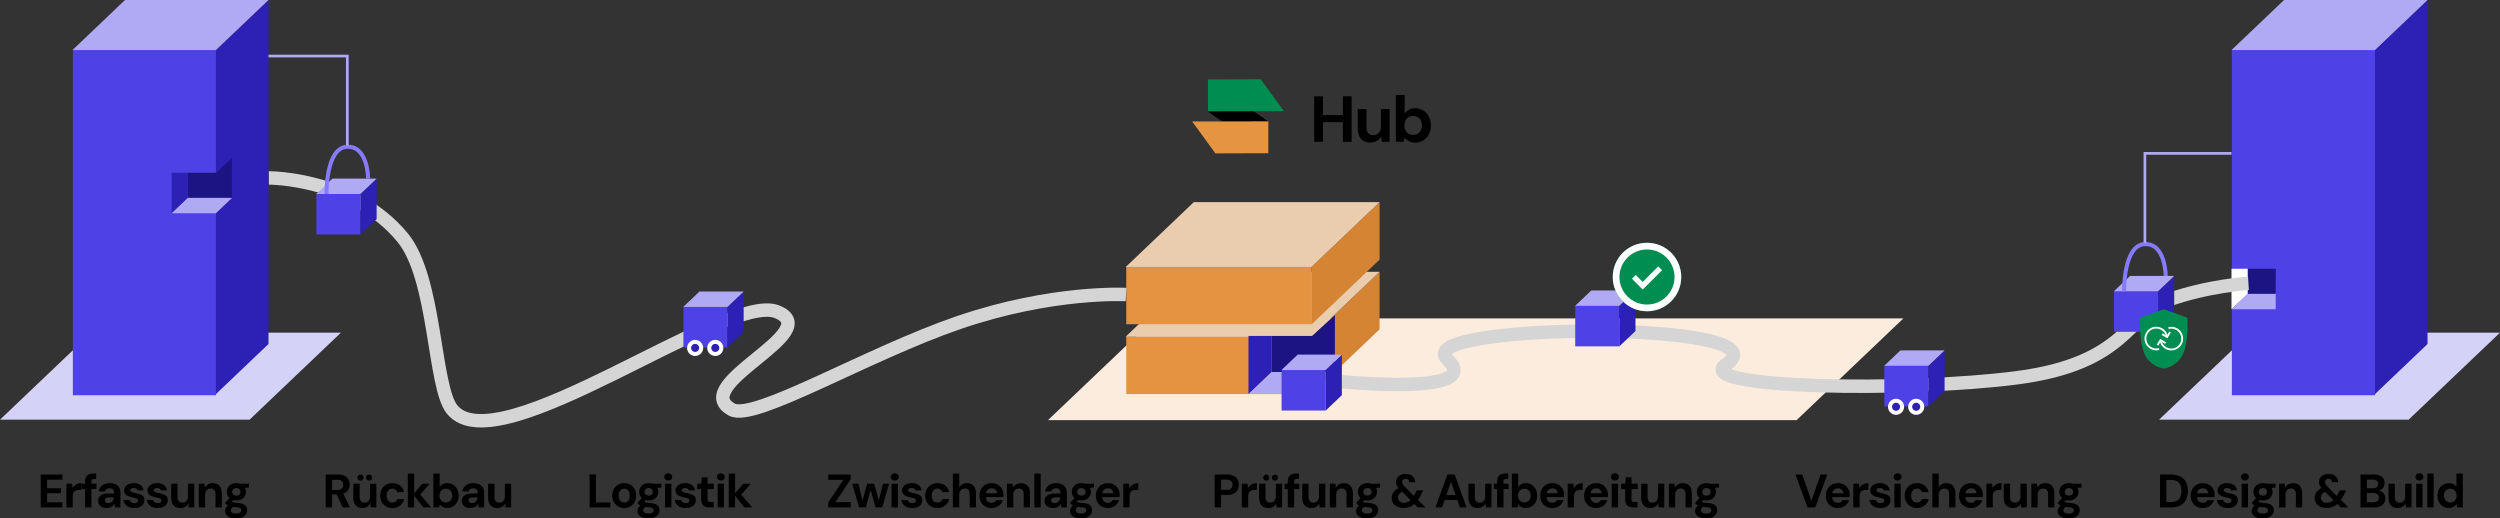 <svg xmlns="http://www.w3.org/2000/svg" width="1860.821" height="385.812" viewBox="0 0 1860.821 385.812">
  <rect x="0" y="0" width="1860.821" height="385.812" fill="#333333" stroke="none"/>
  <g id="Gruppe_64" data-name="Gruppe 64" transform="translate(-31.598 -45.308)">
    <path id="Pfad_28" data-name="Pfad 28" d="M-43.609-15.211,24.419-80H-161.335l-68.029,64.789Z" transform="translate(1868 372.902)" fill="#d5d2f8"/>
    <rect id="Rechteck_10" data-name="Rechteck 10" width="106.576" height="257.209" transform="translate(1692.858 82.288)" fill="#4e41e5"/>
    <path id="Pfad_29" data-name="Pfad 29" d="M0-42.752,39.11-80V176.058L0,213.306Z" transform="translate(1799.369 125.308)" fill="#2d20b4"/>
    <path id="Pfad_21" data-name="Pfad 21" d="M327.852-4.237,407.4-80H-149.813L-229.364-4.237Z" transform="translate(1040.98 362.281)" fill="#fcecdd"/>
    <rect id="Rechteck_7" data-name="Rechteck 7" width="138" height="43" transform="translate(869.903 295.643)" fill="#e59341"/>
    <path id="Pfad_13" data-name="Pfad 13" d="M0-31.77,50.642-80v42.8L0,11.035Z" transform="translate(1007.819 327.608)" fill="#d58434"/>
    <path id="Pfad_14" data-name="Pfad 14" d="M-91.085-31.77-40.443-80H-178.722l-50.642,48.23Z" transform="translate(1098.903 327.608)" fill="#eaccae"/>
    <rect id="Rechteck_8" data-name="Rechteck 8" width="138" height="43" transform="translate(869.903 243.643)" fill="#e59341"/>
    <path id="Pfad_15" data-name="Pfad 15" d="M0-31.77,50.642-80v42.8L0,11.035Z" transform="translate(1007.819 275.76)" fill="#d58434"/>
    <path id="Pfad_16" data-name="Pfad 16" d="M-91.085-31.77-40.443-80H-178.722l-50.642,48.23Z" transform="translate(1098.903 275.76)" fill="#eaccae"/>
    <g id="Gruppe_10" data-name="Gruppe 10" transform="translate(1692.577 233.848)">
      <path id="Pfad_34" data-name="Pfad 34" d="M20.823,18.792H0V0H20.968Z" transform="translate(12.025 11.471)" fill="#1d1484"/>
      <path id="Pfad_32" data-name="Pfad 32" d="M12.045-49.819,0-38.348V-68.529H12.045Z" transform="translate(0 80)" fill="#fff"/>
      <path id="Pfad_33" data-name="Pfad 33" d="M-217.319-80l-12.045,11.471h32.889L-196.43-80Z" transform="translate(229.364 110.181)" fill="#b0aaf5"/>
    </g>
    <path id="Pfad_17" data-name="Pfad 17" d="M-43.609-15.211,24.419-80H-161.335l-68.029,64.789Z" transform="translate(260.962 372.902)" fill="#d5d2f8"/>
    <rect id="Rechteck_4" data-name="Rechteck 4" width="106.576" height="257.209" transform="translate(85.82 82.288)" fill="#4e41e5"/>
    <path id="Pfad_7" data-name="Pfad 7" d="M0-42.752,39.11-80V176.058L0,213.306Z" transform="translate(192.331 125.308)" fill="#2d20b4"/>
    <path id="Pfad_8" data-name="Pfad 8" d="M-122.572-42.752-83.462-80H-190.253l-39.11,37.248Z" transform="translate(314.902 125.308)" fill="#b0aaf5"/>
    <path id="Pfad_30" data-name="Pfad 30" d="M-122.572-42.752-83.462-80H-190.253l-39.11,37.248Z" transform="translate(1921.94 125.308)" fill="#b0aaf5"/>
    <path id="Pfad_574" data-name="Pfad 574" d="M-59.535,0V-24.5h4.725V-3.675h10.745V0ZM-33.81.42A8.836,8.836,0,0,1-38.342-.752a8.538,8.538,0,0,1-3.185-3.255A9.57,9.57,0,0,1-42.7-8.785a9.714,9.714,0,0,1,1.173-4.847,8.5,8.5,0,0,1,3.2-3.255,8.931,8.931,0,0,1,4.55-1.173,8.9,8.9,0,0,1,4.568,1.173,8.538,8.538,0,0,1,3.185,3.255A9.642,9.642,0,0,1-24.85-8.82a9.642,9.642,0,0,1-1.173,4.812,8.5,8.5,0,0,1-3.2,3.255A9,9,0,0,1-33.81.42Zm0-4.095a4.016,4.016,0,0,0,2.118-.56,3.832,3.832,0,0,0,1.47-1.715,6.737,6.737,0,0,0,.542-2.87,6.617,6.617,0,0,0-.542-2.852,3.961,3.961,0,0,0-1.47-1.715,3.859,3.859,0,0,0-2.083-.577,3.886,3.886,0,0,0-2.065.577,3.92,3.92,0,0,0-1.487,1.715A6.617,6.617,0,0,0-37.87-8.82a6.737,6.737,0,0,0,.543,2.87,3.832,3.832,0,0,0,1.47,1.715A3.886,3.886,0,0,0-33.81-3.675ZM-15.54,8.12a14.33,14.33,0,0,1-4.41-.613,6.149,6.149,0,0,1-2.923-1.855A4.632,4.632,0,0,1-23.9,2.59a4.527,4.527,0,0,1,.63-2.31A6.631,6.631,0,0,1-21.437-1.7,11.284,11.284,0,0,1-18.41-3.22l1.785,2.31A5.359,5.359,0,0,0-18.952.4a2.481,2.481,0,0,0-.718,1.7,1.888,1.888,0,0,0,.543,1.365,3.216,3.216,0,0,0,1.47.822,7.645,7.645,0,0,0,2.082.262,6.041,6.041,0,0,0,1.943-.28,2.92,2.92,0,0,0,1.3-.822,1.883,1.883,0,0,0,.472-1.277A1.971,1.971,0,0,0-12.53.63a4.7,4.7,0,0,0-2.66-.735,29.507,29.507,0,0,1-3.168-.4,17.028,17.028,0,0,1-2.432-.63,8.641,8.641,0,0,1-1.767-.823,6.83,6.83,0,0,1-1.173-.91v-.8L-19.985-7.7l3.4,1.085L-21-2.275l1.33-2.31q.385.21.753.4a4.857,4.857,0,0,0,.927.35,12.835,12.835,0,0,0,1.47.3q.91.14,2.31.245a12.073,12.073,0,0,1,3.8.875A4.823,4.823,0,0,1-8.225-.648a4.962,4.962,0,0,1,.7,2.713,5.514,5.514,0,0,1-.858,2.957,6.108,6.108,0,0,1-2.642,2.24A10.422,10.422,0,0,1-15.54,8.12Zm0-13.335a7.9,7.9,0,0,1-3.8-.858,6.165,6.165,0,0,1-2.45-2.31,6.249,6.249,0,0,1-.858-3.238,6.249,6.249,0,0,1,.858-3.238,6.287,6.287,0,0,1,2.45-2.327,7.773,7.773,0,0,1,3.8-.875,7.85,7.85,0,0,1,3.833.875,6.16,6.16,0,0,1,2.432,2.327,6.349,6.349,0,0,1,.84,3.238,6.349,6.349,0,0,1-.84,3.238,6.041,6.041,0,0,1-2.432,2.31A7.981,7.981,0,0,1-15.54-5.215Zm0-3.6a3.331,3.331,0,0,0,2.2-.7,2.534,2.534,0,0,0,.84-2.065,2.587,2.587,0,0,0-.84-2.083,3.278,3.278,0,0,0-2.2-.717,3.293,3.293,0,0,0-2.187.717,2.562,2.562,0,0,0-.858,2.083,2.51,2.51,0,0,0,.858,2.065A3.347,3.347,0,0,0-15.54-8.82Zm2.94-5.46-.77-3.36h7.245v2.8ZM-3.4,0V-17.64H1.33V0Zm2.38-20.055A2.966,2.966,0,0,1-3.1-20.808a2.473,2.473,0,0,1-.822-1.907A2.473,2.473,0,0,1-3.1-24.622a2.966,2.966,0,0,1,2.082-.753,3.015,3.015,0,0,1,2.118.753,2.473,2.473,0,0,1,.822,1.907A2.473,2.473,0,0,1,1.1-20.808,3.015,3.015,0,0,1-1.015-20.055ZM12.075.42a10.543,10.543,0,0,1-4.2-.77,6.7,6.7,0,0,1-2.8-2.135A5.86,5.86,0,0,1,3.92-5.565H8.61A3.342,3.342,0,0,0,9.2-4.358a2.877,2.877,0,0,0,1.12.858A4.073,4.073,0,0,0,12-3.185a3.847,3.847,0,0,0,1.54-.263,1.987,1.987,0,0,0,.892-.717,1.7,1.7,0,0,0,.3-.945,1.5,1.5,0,0,0-.42-1.137,3.02,3.02,0,0,0-1.225-.648q-.805-.245-1.96-.49A24.585,24.585,0,0,1,8.662-8,9.81,9.81,0,0,1,6.51-8.925,4.441,4.441,0,0,1,5-10.36a3.948,3.948,0,0,1-.56-2.17,4.914,4.914,0,0,1,.84-2.817,5.741,5.741,0,0,1,2.45-1.978,9.309,9.309,0,0,1,3.885-.735,8.036,8.036,0,0,1,5.04,1.435,5.791,5.791,0,0,1,2.2,3.955H14.42a2.132,2.132,0,0,0-.927-1.278,3.421,3.421,0,0,0-1.908-.472,3.4,3.4,0,0,0-1.925.455,1.384,1.384,0,0,0-.665,1.19,1.144,1.144,0,0,0,.438.875,3.528,3.528,0,0,0,1.242.648,19.46,19.46,0,0,0,1.96.507,27.738,27.738,0,0,1,3.57.963,5.611,5.611,0,0,1,2.415,1.54,4.251,4.251,0,0,1,.875,2.887,5.125,5.125,0,0,1-.91,2.992A5.98,5.98,0,0,1,16.012-.315,9.681,9.681,0,0,1,12.075.42ZM29.68,0a8.357,8.357,0,0,1-3.238-.577A4.367,4.367,0,0,1,24.29-2.5,7.465,7.465,0,0,1,23.52-6.2v-7.49H20.51V-17.64h3.01l.525-4.8h4.2v4.8H32.9v3.955H28.245v7.56A2.1,2.1,0,0,0,28.77-4.48a2.735,2.735,0,0,0,1.785.455h2.31V0Zm6.09,0V-17.64h4.725V0Zm2.38-20.055a2.966,2.966,0,0,1-2.082-.753,2.473,2.473,0,0,1-.823-1.907,2.473,2.473,0,0,1,.823-1.907,2.966,2.966,0,0,1,2.082-.753,3.015,3.015,0,0,1,2.118.753,2.473,2.473,0,0,1,.822,1.907,2.473,2.473,0,0,1-.822,1.907A3.015,3.015,0,0,1,38.15-20.055ZM55.58,0,48.055-9.66l6.755-7.98h5.565L51.66-7.665V-11.41L61.46,0ZM44.03,0V-25.2h4.725V0Z" transform="translate(530 423)"/>
    <path id="Pfad_575" data-name="Pfad 575" d="M-77.07,0V-24.5h16.1v3.815H-72.345v6.405H-62.02v3.675H-72.345v6.79H-60.97V0Zm19.075,0V-17.64h4.2l.455,3.255a6.719,6.719,0,0,1,1.592-1.96,7.337,7.337,0,0,1,2.205-1.26,7.939,7.939,0,0,1,2.748-.455v5H-48.4a7.319,7.319,0,0,0-1.943.245,4.181,4.181,0,0,0-1.557.787,3.384,3.384,0,0,0-1.015,1.488,6.926,6.926,0,0,0-.35,2.38V0Zm13.9,0V-19.215a7.1,7.1,0,0,1,.735-3.5,4.344,4.344,0,0,1,2.118-1.89,8.139,8.139,0,0,1,3.237-.6h2.17v4.025h-1.47a2.321,2.321,0,0,0-1.592.438,2.015,2.015,0,0,0-.472,1.522V0Zm-2.415-13.685V-17.64H-35.56v3.955ZM-27.895.42A8.122,8.122,0,0,1-31.535-.3a4.815,4.815,0,0,1-2.118-1.925A5.346,5.346,0,0,1-34.335-4.9a4.966,4.966,0,0,1,.823-2.835A5.416,5.416,0,0,1-31.027-9.66a10.833,10.833,0,0,1,4.183-.7h4.375a5.731,5.731,0,0,0-.35-2.152A2.506,2.506,0,0,0-23.9-13.79a3.942,3.942,0,0,0-1.96-.42,4.19,4.19,0,0,0-2.257.578,2.478,2.478,0,0,0-1.138,1.767h-4.585A6.163,6.163,0,0,1-32.6-15.137a7.062,7.062,0,0,1,2.835-2.152,9.758,9.758,0,0,1,3.938-.77,10.194,10.194,0,0,1,4.305.84,6.321,6.321,0,0,1,2.8,2.415,7.221,7.221,0,0,1,.98,3.885V0h-3.99l-.525-2.695a6.2,6.2,0,0,1-.91,1.26,5.654,5.654,0,0,1-1.225.98A5.955,5.955,0,0,1-25.97.192,7.642,7.642,0,0,1-27.895.42Zm1.12-3.64a3.828,3.828,0,0,0,1.627-.332,3.847,3.847,0,0,0,1.243-.91,4.317,4.317,0,0,0,.822-1.33,6.522,6.522,0,0,0,.4-1.628v-.035h-3.6a5,5,0,0,0-1.767.262,1.981,1.981,0,0,0-1,.753,2.026,2.026,0,0,0-.315,1.12,1.984,1.984,0,0,0,.315,1.155,1.994,1.994,0,0,0,.91.7A3.561,3.561,0,0,0-26.775-3.22ZM-7.35.42a10.543,10.543,0,0,1-4.2-.77,6.7,6.7,0,0,1-2.8-2.135A5.86,5.86,0,0,1-15.5-5.565h4.69a3.342,3.342,0,0,0,.595,1.207A2.877,2.877,0,0,0-9.1-3.5a4.073,4.073,0,0,0,1.68.315,3.847,3.847,0,0,0,1.54-.263,1.987,1.987,0,0,0,.892-.717,1.7,1.7,0,0,0,.3-.945,1.5,1.5,0,0,0-.42-1.137,3.02,3.02,0,0,0-1.225-.648q-.805-.245-1.96-.49A24.585,24.585,0,0,1-10.762-8a9.81,9.81,0,0,1-2.153-.928A4.441,4.441,0,0,1-14.42-10.36a3.948,3.948,0,0,1-.56-2.17,4.914,4.914,0,0,1,.84-2.817,5.741,5.741,0,0,1,2.45-1.978A9.309,9.309,0,0,1-7.8-18.06a8.036,8.036,0,0,1,5.04,1.435A5.791,5.791,0,0,1-.56-12.67H-5a2.132,2.132,0,0,0-.927-1.278A3.421,3.421,0,0,0-7.84-14.42a3.4,3.4,0,0,0-1.925.455,1.384,1.384,0,0,0-.665,1.19,1.144,1.144,0,0,0,.438.875,3.528,3.528,0,0,0,1.242.648,19.46,19.46,0,0,0,1.96.507,27.738,27.738,0,0,1,3.57.963A5.611,5.611,0,0,1-.8-8.242,4.251,4.251,0,0,1,.07-5.355,5.125,5.125,0,0,1-.84-2.363,5.98,5.98,0,0,1-3.412-.315,9.681,9.681,0,0,1-7.35.42Zm17.4,0a10.543,10.543,0,0,1-4.2-.77,6.7,6.7,0,0,1-2.8-2.135A5.86,5.86,0,0,1,1.89-5.565H6.58a3.342,3.342,0,0,0,.6,1.207A2.877,2.877,0,0,0,8.3-3.5a4.073,4.073,0,0,0,1.68.315,3.847,3.847,0,0,0,1.54-.263,1.987,1.987,0,0,0,.892-.717,1.7,1.7,0,0,0,.3-.945,1.5,1.5,0,0,0-.42-1.137,3.02,3.02,0,0,0-1.225-.648q-.805-.245-1.96-.49A24.585,24.585,0,0,1,6.633-8,9.81,9.81,0,0,1,4.48-8.925a4.441,4.441,0,0,1-1.5-1.435,3.948,3.948,0,0,1-.56-2.17,4.914,4.914,0,0,1,.84-2.817,5.741,5.741,0,0,1,2.45-1.978A9.309,9.309,0,0,1,9.59-18.06a8.036,8.036,0,0,1,5.04,1.435,5.791,5.791,0,0,1,2.2,3.955H12.39a2.132,2.132,0,0,0-.927-1.278,3.421,3.421,0,0,0-1.908-.472,3.4,3.4,0,0,0-1.925.455,1.384,1.384,0,0,0-.665,1.19A1.144,1.144,0,0,0,7.4-11.9a3.528,3.528,0,0,0,1.242.648,19.46,19.46,0,0,0,1.96.507,27.738,27.738,0,0,1,3.57.963,5.611,5.611,0,0,1,2.415,1.54,4.251,4.251,0,0,1,.875,2.887,5.125,5.125,0,0,1-.91,2.992A5.98,5.98,0,0,1,13.983-.315,9.681,9.681,0,0,1,10.045.42ZM26.81.42a7.11,7.11,0,0,1-3.657-.893A5.759,5.759,0,0,1,20.825-3.1a10.153,10.153,0,0,1-.805-4.287V-17.64h4.725v9.765a4.975,4.975,0,0,0,.892,3.22A3.352,3.352,0,0,0,28.385-3.57a4.022,4.022,0,0,0,2.1-.543,3.883,3.883,0,0,0,1.453-1.575,5.405,5.405,0,0,0,.543-2.538V-17.64h4.69V0H33.04l-.385-2.87a5.839,5.839,0,0,1-2.275,2.4A6.872,6.872,0,0,1,26.81.42ZM40.565,0V-17.64H44.73l.35,2.87a6.314,6.314,0,0,1,2.292-2.38,6.676,6.676,0,0,1,3.552-.91,7.052,7.052,0,0,1,3.71.91,5.78,5.78,0,0,1,2.293,2.66,10.474,10.474,0,0,1,.787,4.3V0h-4.69V-9.73a5.064,5.064,0,0,0-.893-3.22,3.3,3.3,0,0,0-2.748-1.12,4.016,4.016,0,0,0-2.117.56,3.848,3.848,0,0,0-1.452,1.593,5.47,5.47,0,0,0-.525,2.5V0ZM68.53,8.12a14.33,14.33,0,0,1-4.41-.613A6.149,6.149,0,0,1,61.2,5.653,4.632,4.632,0,0,1,60.165,2.59a4.527,4.527,0,0,1,.63-2.31A6.631,6.631,0,0,1,62.632-1.7,11.284,11.284,0,0,1,65.66-3.22L67.445-.91A5.359,5.359,0,0,0,65.118.4,2.481,2.481,0,0,0,64.4,2.1a1.888,1.888,0,0,0,.542,1.365,3.216,3.216,0,0,0,1.47.822A7.645,7.645,0,0,0,68.5,4.55a6.041,6.041,0,0,0,1.942-.28,2.92,2.92,0,0,0,1.295-.822,1.883,1.883,0,0,0,.473-1.277A1.971,1.971,0,0,0,71.54.63a4.7,4.7,0,0,0-2.66-.735,29.507,29.507,0,0,1-3.167-.4,17.028,17.028,0,0,1-2.433-.63,8.641,8.641,0,0,1-1.767-.823,6.83,6.83,0,0,1-1.173-.91v-.8L64.085-7.7,67.48-6.615l-4.41,4.34,1.33-2.31q.385.21.752.4a4.857,4.857,0,0,0,.928.35,12.835,12.835,0,0,0,1.47.3q.91.14,2.31.245a12.073,12.073,0,0,1,3.8.875A4.823,4.823,0,0,1,75.845-.648a4.962,4.962,0,0,1,.7,2.713,5.514,5.514,0,0,1-.857,2.957,6.108,6.108,0,0,1-2.643,2.24A10.422,10.422,0,0,1,68.53,8.12Zm0-13.335a7.9,7.9,0,0,1-3.8-.858,6.165,6.165,0,0,1-2.45-2.31,6.249,6.249,0,0,1-.858-3.238,6.249,6.249,0,0,1,.858-3.238,6.287,6.287,0,0,1,2.45-2.327,7.773,7.773,0,0,1,3.8-.875,7.85,7.85,0,0,1,3.833.875,6.159,6.159,0,0,1,2.432,2.327,6.349,6.349,0,0,1,.84,3.238,6.349,6.349,0,0,1-.84,3.238,6.041,6.041,0,0,1-2.432,2.31A7.981,7.981,0,0,1,68.53-5.215Zm0-3.6a3.331,3.331,0,0,0,2.205-.7,2.534,2.534,0,0,0,.84-2.065,2.587,2.587,0,0,0-.84-2.083,3.278,3.278,0,0,0-2.205-.717,3.293,3.293,0,0,0-2.187.717,2.562,2.562,0,0,0-.857,2.083,2.51,2.51,0,0,0,.857,2.065A3.347,3.347,0,0,0,68.53-8.82Zm2.94-5.46-.77-3.36h7.245v2.8Z" transform="translate(139 423)"/>
    <path id="Pfad_576" data-name="Pfad 576" d="M-68.967,0V-24.5h9.135a10.457,10.457,0,0,1,4.9,1.015,6.809,6.809,0,0,1,2.87,2.712,7.6,7.6,0,0,1,.945,3.763,7.623,7.623,0,0,1-.91,3.658,6.668,6.668,0,0,1-2.852,2.73A10.586,10.586,0,0,1-59.868-9.59h-4.375V0Zm12.705,0L-61.3-10.78h5.11L-50.872,0Zm-7.98-13.02h4.13a4.206,4.206,0,0,0,3.15-1.05,3.81,3.81,0,0,0,1.015-2.765,3.665,3.665,0,0,0-1-2.712,4.333,4.333,0,0,0-3.167-1h-4.13ZM-41.632.42A7.11,7.11,0,0,1-45.29-.473,5.759,5.759,0,0,1-47.618-3.1a10.153,10.153,0,0,1-.805-4.287V-17.64H-43.7v9.765a4.975,4.975,0,0,0,.892,3.22A3.352,3.352,0,0,0-40.057-3.57a4.022,4.022,0,0,0,2.1-.543A3.883,3.883,0,0,0-36.5-5.687a5.405,5.405,0,0,0,.542-2.538V-17.64h4.69V0H-35.4l-.385-2.87a5.839,5.839,0,0,1-2.275,2.4A6.872,6.872,0,0,1-41.632.42ZM-43.1-19.95a2.153,2.153,0,0,1-1.557-.63,2.107,2.107,0,0,1-.647-1.575,2.165,2.165,0,0,1,.647-1.592A2.123,2.123,0,0,1-43.1-24.4a2.207,2.207,0,0,1,1.628.648,2.165,2.165,0,0,1,.647,1.592,2.107,2.107,0,0,1-.647,1.575A2.24,2.24,0,0,1-43.1-19.95Zm6.44,0a2.2,2.2,0,0,1-1.592-.63,2.107,2.107,0,0,1-.648-1.575,2.165,2.165,0,0,1,.648-1.592,2.165,2.165,0,0,1,1.592-.648,2.165,2.165,0,0,1,1.592.648,2.165,2.165,0,0,1,.647,1.592,2.107,2.107,0,0,1-.647,1.575A2.2,2.2,0,0,1-36.662-19.95ZM-19.337.42A9.291,9.291,0,0,1-24.062-.77a8.461,8.461,0,0,1-3.22-3.255A9.514,9.514,0,0,1-28.437-8.75a9.758,9.758,0,0,1,1.155-4.812,8.552,8.552,0,0,1,3.22-3.29,9.186,9.186,0,0,1,4.725-1.207,9.051,9.051,0,0,1,5.7,1.785,7.945,7.945,0,0,1,2.94,4.9h-5A3.264,3.264,0,0,0-17.01-13.3a4.008,4.008,0,0,0-2.363-.7,3.987,3.987,0,0,0-2.187.613,4.077,4.077,0,0,0-1.5,1.785,6.577,6.577,0,0,0-.542,2.783,7.021,7.021,0,0,0,.315,2.187,5.028,5.028,0,0,0,.875,1.645A3.632,3.632,0,0,0-21.07-3.955a4.132,4.132,0,0,0,1.7.35A4.264,4.264,0,0,0-17.71-3.92a3.558,3.558,0,0,0,1.278-.892A3.231,3.231,0,0,0-15.7-6.23h5A7.952,7.952,0,0,1-13.65-1.383,9.009,9.009,0,0,1-19.337.42ZM3.693,0-3.832-9.66l6.755-7.98H8.487L-.227-7.665V-11.41L9.573,0ZM-7.857,0V-25.2h4.725V0ZM21.578.42A7.8,7.8,0,0,1,19.145.07a6.557,6.557,0,0,1-1.89-.962,6.471,6.471,0,0,1-1.382-1.382L15.348,0h-4.2V-25.2h4.725v10.01A6.96,6.96,0,0,1,18.1-17.238a6.645,6.645,0,0,1,3.448-.822A7.972,7.972,0,0,1,25.9-16.853a8.54,8.54,0,0,1,3.01,3.29,10.057,10.057,0,0,1,1.1,4.778,10.009,10.009,0,0,1-1.1,4.725A8.424,8.424,0,0,1,25.918-.77,7.972,7.972,0,0,1,21.578.42Zm-1.12-4.13a4.663,4.663,0,0,0,2.468-.648,4.462,4.462,0,0,0,1.662-1.785,5.621,5.621,0,0,0,.6-2.642,5.835,5.835,0,0,0-.6-2.677,4.409,4.409,0,0,0-1.662-1.82,4.663,4.663,0,0,0-2.468-.648,4.6,4.6,0,0,0-2.432.648,4.556,4.556,0,0,0-1.68,1.8,5.593,5.593,0,0,0-.612,2.66,5.7,5.7,0,0,0,.612,2.677,4.406,4.406,0,0,0,1.68,1.8A4.7,4.7,0,0,0,20.458-3.71ZM38.8.42A8.122,8.122,0,0,1,35.157-.3,4.815,4.815,0,0,1,33.04-2.223,5.346,5.346,0,0,1,32.357-4.9a4.966,4.966,0,0,1,.823-2.835A5.416,5.416,0,0,1,35.665-9.66a10.833,10.833,0,0,1,4.183-.7h4.375a5.731,5.731,0,0,0-.35-2.152,2.506,2.506,0,0,0-1.085-1.278,3.942,3.942,0,0,0-1.96-.42,4.19,4.19,0,0,0-2.257.578,2.478,2.478,0,0,0-1.138,1.767H32.847a6.163,6.163,0,0,1,1.243-3.273,7.062,7.062,0,0,1,2.835-2.152,9.758,9.758,0,0,1,3.938-.77,10.194,10.194,0,0,1,4.305.84,6.321,6.321,0,0,1,2.8,2.415,7.221,7.221,0,0,1,.98,3.885V0h-3.99l-.525-2.695a6.2,6.2,0,0,1-.91,1.26,5.654,5.654,0,0,1-1.225.98,5.955,5.955,0,0,1-1.575.648A7.642,7.642,0,0,1,38.8.42Zm1.12-3.64a3.828,3.828,0,0,0,1.627-.332,3.847,3.847,0,0,0,1.243-.91,4.317,4.317,0,0,0,.822-1.33,6.522,6.522,0,0,0,.4-1.628v-.035h-3.6a5,5,0,0,0-1.767.262,1.981,1.981,0,0,0-1,.753,2.026,2.026,0,0,0-.315,1.12,1.984,1.984,0,0,0,.315,1.155,1.994,1.994,0,0,0,.91.7A3.561,3.561,0,0,0,39.917-3.22ZM58.713.42a7.11,7.11,0,0,1-3.658-.893A5.759,5.759,0,0,1,52.728-3.1a10.153,10.153,0,0,1-.805-4.287V-17.64h4.725v9.765a4.975,4.975,0,0,0,.892,3.22A3.352,3.352,0,0,0,60.288-3.57a4.022,4.022,0,0,0,2.1-.543A3.883,3.883,0,0,0,63.84-5.687a5.405,5.405,0,0,0,.542-2.538V-17.64h4.69V0h-4.13l-.385-2.87a5.839,5.839,0,0,1-2.275,2.4A6.872,6.872,0,0,1,58.713.42Z" transform="translate(343 423)"/>
    <path id="Pfad_577" data-name="Pfad 577" d="M-187.25,0V-24.5h9.17a10.675,10.675,0,0,1,4.935,1.015,6.737,6.737,0,0,1,2.9,2.73,7.988,7.988,0,0,1,.945,3.92,7.866,7.866,0,0,1-.91,3.745,6.822,6.822,0,0,1-2.87,2.783,10.4,10.4,0,0,1-5,1.068h-4.445V0Zm4.725-13.055h4.165a4.4,4.4,0,0,0,3.272-1.033,3.787,3.787,0,0,0,1-2.748,3.81,3.81,0,0,0-1-2.817,4.5,4.5,0,0,0-3.272-1h-4.165ZM-167.09,0V-17.64h4.2l.455,3.255a6.719,6.719,0,0,1,1.592-1.96,7.337,7.337,0,0,1,2.205-1.26,7.939,7.939,0,0,1,2.747-.455v5h-1.61a7.319,7.319,0,0,0-1.942.245,4.181,4.181,0,0,0-1.558.787,3.384,3.384,0,0,0-1.015,1.488,6.926,6.926,0,0,0-.35,2.38V0Zm19.67.42a7.11,7.11,0,0,1-3.658-.893A5.759,5.759,0,0,1-153.4-3.1a10.153,10.153,0,0,1-.8-4.287V-17.64h4.725v9.765a4.975,4.975,0,0,0,.893,3.22,3.352,3.352,0,0,0,2.747,1.085,4.022,4.022,0,0,0,2.1-.543,3.883,3.883,0,0,0,1.452-1.575,5.405,5.405,0,0,0,.542-2.538V-17.64h4.69V0h-4.13l-.385-2.87a5.839,5.839,0,0,1-2.275,2.4A6.872,6.872,0,0,1-147.42.42Zm-1.47-20.37a2.153,2.153,0,0,1-1.557-.63,2.107,2.107,0,0,1-.648-1.575,2.165,2.165,0,0,1,.648-1.592,2.123,2.123,0,0,1,1.557-.648,2.207,2.207,0,0,1,1.628.648,2.165,2.165,0,0,1,.648,1.592,2.107,2.107,0,0,1-.648,1.575A2.24,2.24,0,0,1-148.89-19.95Zm6.44,0a2.2,2.2,0,0,1-1.592-.63,2.107,2.107,0,0,1-.648-1.575,2.165,2.165,0,0,1,.648-1.592,2.165,2.165,0,0,1,1.592-.648,2.165,2.165,0,0,1,1.592.648,2.165,2.165,0,0,1,.648,1.592,2.107,2.107,0,0,1-.648,1.575A2.2,2.2,0,0,1-142.45-19.95ZM-132.86,0V-19.215a7.1,7.1,0,0,1,.735-3.5,4.344,4.344,0,0,1,2.117-1.89,8.139,8.139,0,0,1,3.238-.6h2.17v4.025h-1.47a2.321,2.321,0,0,0-1.592.438,2.015,2.015,0,0,0-.473,1.522V0Zm-2.415-13.685V-17.64h10.955v3.955ZM-115.325.42a7.11,7.11,0,0,1-3.658-.893A5.759,5.759,0,0,1-121.31-3.1a10.153,10.153,0,0,1-.805-4.287V-17.64h4.725v9.765a4.975,4.975,0,0,0,.893,3.22A3.352,3.352,0,0,0-113.75-3.57a4.022,4.022,0,0,0,2.1-.543A3.883,3.883,0,0,0-110.2-5.687a5.405,5.405,0,0,0,.542-2.538V-17.64h4.69V0h-4.13l-.385-2.87a5.839,5.839,0,0,1-2.275,2.4A6.872,6.872,0,0,1-115.325.42ZM-101.57,0V-17.64H-97.4l.35,2.87a6.314,6.314,0,0,1,2.293-2.38,6.676,6.676,0,0,1,3.552-.91,7.052,7.052,0,0,1,3.71.91,5.78,5.78,0,0,1,2.293,2.66,10.474,10.474,0,0,1,.787,4.3V0h-4.69V-9.73A5.064,5.064,0,0,0-90-12.95a3.3,3.3,0,0,0-2.748-1.12,4.016,4.016,0,0,0-2.118.56,3.848,3.848,0,0,0-1.452,1.593,5.47,5.47,0,0,0-.525,2.5V0ZM-73.6,8.12a14.33,14.33,0,0,1-4.41-.613,6.149,6.149,0,0,1-2.923-1.855A4.632,4.632,0,0,1-81.97,2.59,4.527,4.527,0,0,1-81.34.28,6.631,6.631,0,0,1-79.5-1.7,11.284,11.284,0,0,1-76.475-3.22L-74.69-.91A5.359,5.359,0,0,0-77.017.4a2.481,2.481,0,0,0-.717,1.7,1.888,1.888,0,0,0,.542,1.365,3.216,3.216,0,0,0,1.47.822,7.645,7.645,0,0,0,2.083.262A6.041,6.041,0,0,0-71.7,4.27,2.92,2.92,0,0,0-70.4,3.447,1.883,1.883,0,0,0-69.93,2.17,1.971,1.971,0,0,0-70.595.63a4.7,4.7,0,0,0-2.66-.735,29.507,29.507,0,0,1-3.167-.4,17.028,17.028,0,0,1-2.433-.63,8.641,8.641,0,0,1-1.768-.823,6.831,6.831,0,0,1-1.173-.91v-.8L-78.05-7.7l3.395,1.085-4.41,4.34,1.33-2.31q.385.21.752.4a4.857,4.857,0,0,0,.928.35,12.835,12.835,0,0,0,1.47.3q.91.14,2.31.245a12.073,12.073,0,0,1,3.8.875A4.823,4.823,0,0,1-66.29-.648a4.962,4.962,0,0,1,.7,2.713,5.514,5.514,0,0,1-.857,2.957,6.108,6.108,0,0,1-2.643,2.24A10.422,10.422,0,0,1-73.6,8.12Zm0-13.335a7.9,7.9,0,0,1-3.8-.858,6.165,6.165,0,0,1-2.45-2.31,6.249,6.249,0,0,1-.857-3.238,6.249,6.249,0,0,1,.857-3.238,6.287,6.287,0,0,1,2.45-2.327,7.773,7.773,0,0,1,3.8-.875,7.85,7.85,0,0,1,3.833.875,6.159,6.159,0,0,1,2.432,2.327,6.349,6.349,0,0,1,.84,3.238,6.349,6.349,0,0,1-.84,3.238,6.041,6.041,0,0,1-2.432,2.31A7.981,7.981,0,0,1-73.6-5.215Zm0-3.6a3.331,3.331,0,0,0,2.205-.7,2.534,2.534,0,0,0,.84-2.065,2.587,2.587,0,0,0-.84-2.083,3.278,3.278,0,0,0-2.205-.717,3.293,3.293,0,0,0-2.187.717,2.562,2.562,0,0,0-.857,2.083,2.51,2.51,0,0,0,.857,2.065A3.347,3.347,0,0,0-73.6-8.82Zm2.94-5.46-.77-3.36h7.245v2.8ZM-36.015,0l-13.3-13.23a12.107,12.107,0,0,1-2.275-2.923,6.074,6.074,0,0,1-.665-2.782,5.694,5.694,0,0,1,.84-3.045,5.739,5.739,0,0,1,2.468-2.152,8.887,8.887,0,0,1,3.9-.788,7.989,7.989,0,0,1,3.832.84,6.056,6.056,0,0,1,2.38,2.2,5.62,5.62,0,0,1,.788,3.08H-42.56a2.353,2.353,0,0,0-.735-1.89,2.7,2.7,0,0,0-1.82-.63,2.739,2.739,0,0,0-1.908.648,2.178,2.178,0,0,0-.717,1.7,3.506,3.506,0,0,0,.525,1.75,10.821,10.821,0,0,0,1.61,2.03L-30.38,0Zm-10.64.385a10.911,10.911,0,0,1-4.673-.928A7.165,7.165,0,0,1-54.39-3.15a7.128,7.128,0,0,1-1.085-3.955,7.429,7.429,0,0,1,.735-3.272,7.762,7.762,0,0,1,2.205-2.695,11.381,11.381,0,0,1,3.64-1.873l1.785-.56,2.065,2.94-1.61.525a6.965,6.965,0,0,0-3.168,1.89,4.09,4.09,0,0,0-1.032,2.765,3.828,3.828,0,0,0,.525,1.977A3.71,3.71,0,0,0-48.79-3.99a5.113,5.113,0,0,0,2.38.525,6.846,6.846,0,0,0,3.4-.84A9.673,9.673,0,0,0-40.11-7a22.129,22.129,0,0,0,1.26-1.89q.63-1.05,1.26-2.345l.735-1.5h4.8l-1.19,2.415Q-34.125-8.505-35.035-7a20.5,20.5,0,0,1-1.89,2.66A12.564,12.564,0,0,1-41.283-.735,12.4,12.4,0,0,1-46.655.385ZM-22.995,0l8.96-24.5H-8.68L.245,0H-4.76l-6.615-19.11L-18.025,0Zm3.955-5.565,1.26-3.675H-5.32l1.225,3.675ZM8.4.42A7.11,7.11,0,0,1,4.743-.473,5.759,5.759,0,0,1,2.415-3.1,10.153,10.153,0,0,1,1.61-7.385V-17.64H6.335v9.765a4.975,4.975,0,0,0,.893,3.22A3.352,3.352,0,0,0,9.975-3.57a4.022,4.022,0,0,0,2.1-.543,3.883,3.883,0,0,0,1.453-1.575,5.405,5.405,0,0,0,.543-2.538V-17.64h4.69V0H14.63l-.385-2.87a5.839,5.839,0,0,1-2.275,2.4A6.872,6.872,0,0,1,8.4.42ZM22.96,0V-19.215a7.1,7.1,0,0,1,.735-3.5,4.344,4.344,0,0,1,2.117-1.89,8.139,8.139,0,0,1,3.238-.6h2.17v4.025H29.75a2.321,2.321,0,0,0-1.592.438,2.015,2.015,0,0,0-.472,1.522V0ZM20.545-13.685V-17.64H31.5v3.955ZM44.345.42A7.8,7.8,0,0,1,41.913.07a6.557,6.557,0,0,1-1.89-.962A6.471,6.471,0,0,1,38.64-2.275L38.115,0h-4.2V-25.2H38.64v10.01a6.96,6.96,0,0,1,2.222-2.048,6.645,6.645,0,0,1,3.448-.822,7.972,7.972,0,0,1,4.357,1.207,8.54,8.54,0,0,1,3.01,3.29,10.057,10.057,0,0,1,1.1,4.778,10.009,10.009,0,0,1-1.1,4.725A8.424,8.424,0,0,1,48.685-.77,7.972,7.972,0,0,1,44.345.42Zm-1.12-4.13a4.663,4.663,0,0,0,2.468-.648,4.462,4.462,0,0,0,1.662-1.785,5.621,5.621,0,0,0,.6-2.642,5.835,5.835,0,0,0-.6-2.677,4.409,4.409,0,0,0-1.662-1.82,4.663,4.663,0,0,0-2.468-.648,4.6,4.6,0,0,0-2.432.648,4.556,4.556,0,0,0-1.68,1.8A5.593,5.593,0,0,0,38.5-8.82a5.7,5.7,0,0,0,.612,2.677,4.406,4.406,0,0,0,1.68,1.8A4.7,4.7,0,0,0,43.225-3.71ZM64.085.42A9.531,9.531,0,0,1,59.378-.718,8.043,8.043,0,0,1,56.193-3.9a9.6,9.6,0,0,1-1.138-4.742,10.288,10.288,0,0,1,1.12-4.883,8.278,8.278,0,0,1,3.167-3.325,9.16,9.16,0,0,1,4.743-1.207,8.864,8.864,0,0,1,4.585,1.155,8.132,8.132,0,0,1,3.045,3.115A9.023,9.023,0,0,1,72.8-9.345v.787a5.865,5.865,0,0,1-.07.892H58.415v-2.87H68.04a3.746,3.746,0,0,0-1.208-2.695,3.984,3.984,0,0,0-2.747-.98,4.6,4.6,0,0,0-2.2.542,3.791,3.791,0,0,0-1.593,1.663A6.16,6.16,0,0,0,59.71-9.17v1.015a5.456,5.456,0,0,0,.543,2.5,3.923,3.923,0,0,0,1.522,1.645,4.4,4.4,0,0,0,2.275.578A3.86,3.86,0,0,0,66.2-3.99,3.508,3.508,0,0,0,67.48-5.425h4.83A7.96,7.96,0,0,1,70.665-2.45,8.256,8.256,0,0,1,67.83-.35,8.884,8.884,0,0,1,64.085.42ZM75.46,0V-17.64h4.2l.455,3.255a6.719,6.719,0,0,1,1.593-1.96,7.337,7.337,0,0,1,2.2-1.26,7.939,7.939,0,0,1,2.748-.455v5H85.05a7.319,7.319,0,0,0-1.942.245,4.181,4.181,0,0,0-1.558.787,3.384,3.384,0,0,0-1.015,1.488,6.926,6.926,0,0,0-.35,2.38V0ZM96.74.42A9.531,9.531,0,0,1,92.033-.718,8.043,8.043,0,0,1,88.848-3.9,9.6,9.6,0,0,1,87.71-8.645a10.288,10.288,0,0,1,1.12-4.883A8.278,8.278,0,0,1,92-16.853,9.16,9.16,0,0,1,96.74-18.06a8.864,8.864,0,0,1,4.585,1.155,8.132,8.132,0,0,1,3.045,3.115,9.023,9.023,0,0,1,1.085,4.445v.787a5.865,5.865,0,0,1-.07.892H91.07v-2.87H100.7a3.746,3.746,0,0,0-1.208-2.695,3.984,3.984,0,0,0-2.747-.98,4.6,4.6,0,0,0-2.205.542,3.791,3.791,0,0,0-1.592,1.663,6.16,6.16,0,0,0-.577,2.835v1.015a5.456,5.456,0,0,0,.543,2.5A3.922,3.922,0,0,0,94.43-4.008a4.4,4.4,0,0,0,2.275.578,3.86,3.86,0,0,0,2.152-.56,3.508,3.508,0,0,0,1.278-1.435h4.83A7.96,7.96,0,0,1,103.32-2.45a8.256,8.256,0,0,1-2.835,2.1A8.884,8.884,0,0,1,96.74.42ZM108.22,0V-17.64h4.725V0Zm2.38-20.055a2.966,2.966,0,0,1-2.082-.753,2.473,2.473,0,0,1-.823-1.907,2.473,2.473,0,0,1,.823-1.907,2.966,2.966,0,0,1,2.082-.753,3.015,3.015,0,0,1,2.118.753,2.473,2.473,0,0,1,.823,1.907,2.473,2.473,0,0,1-.823,1.907A3.015,3.015,0,0,1,110.6-20.055ZM124.425,0a8.357,8.357,0,0,1-3.237-.577A4.367,4.367,0,0,1,119.035-2.5a7.465,7.465,0,0,1-.77-3.693v-7.49h-3.01V-17.64h3.01l.525-4.8h4.2v4.8h4.655v3.955H122.99v7.56a2.1,2.1,0,0,0,.525,1.645,2.735,2.735,0,0,0,1.785.455h2.31V0ZM136.99.42a7.11,7.11,0,0,1-3.658-.893A5.759,5.759,0,0,1,131.005-3.1a10.153,10.153,0,0,1-.8-4.287V-17.64h4.725v9.765a4.975,4.975,0,0,0,.893,3.22,3.352,3.352,0,0,0,2.747,1.085,4.022,4.022,0,0,0,2.1-.543,3.883,3.883,0,0,0,1.452-1.575,5.405,5.405,0,0,0,.542-2.538V-17.64h4.69V0h-4.13l-.385-2.87a5.839,5.839,0,0,1-2.275,2.4A6.872,6.872,0,0,1,136.99.42ZM150.745,0V-17.64h4.165l.35,2.87a6.314,6.314,0,0,1,2.293-2.38,6.676,6.676,0,0,1,3.552-.91,7.052,7.052,0,0,1,3.71.91,5.78,5.78,0,0,1,2.292,2.66,10.474,10.474,0,0,1,.788,4.3V0h-4.69V-9.73a5.064,5.064,0,0,0-.893-3.22,3.3,3.3,0,0,0-2.747-1.12,4.016,4.016,0,0,0-2.118.56A3.848,3.848,0,0,0,156-11.917a5.47,5.47,0,0,0-.525,2.5V0ZM178.71,8.12a14.33,14.33,0,0,1-4.41-.613,6.149,6.149,0,0,1-2.923-1.855,4.632,4.632,0,0,1-1.033-3.062,4.527,4.527,0,0,1,.63-2.31A6.631,6.631,0,0,1,172.813-1.7,11.284,11.284,0,0,1,175.84-3.22l1.785,2.31A5.359,5.359,0,0,0,175.3.4a2.481,2.481,0,0,0-.717,1.7,1.888,1.888,0,0,0,.543,1.365,3.216,3.216,0,0,0,1.47.822,7.645,7.645,0,0,0,2.082.262,6.041,6.041,0,0,0,1.943-.28,2.92,2.92,0,0,0,1.295-.822,1.883,1.883,0,0,0,.473-1.277A1.971,1.971,0,0,0,181.72.63a4.7,4.7,0,0,0-2.66-.735,29.507,29.507,0,0,1-3.168-.4,17.028,17.028,0,0,1-2.432-.63,8.641,8.641,0,0,1-1.768-.823,6.83,6.83,0,0,1-1.173-.91v-.8L174.265-7.7l3.395,1.085-4.41,4.34,1.33-2.31q.385.21.753.4a4.857,4.857,0,0,0,.928.35,12.835,12.835,0,0,0,1.47.3q.91.14,2.31.245a12.073,12.073,0,0,1,3.8.875,4.823,4.823,0,0,1,2.188,1.767,4.962,4.962,0,0,1,.7,2.713,5.514,5.514,0,0,1-.857,2.957,6.108,6.108,0,0,1-2.643,2.24A10.422,10.422,0,0,1,178.71,8.12Zm0-13.335a7.9,7.9,0,0,1-3.8-.858,6.165,6.165,0,0,1-2.45-2.31,6.249,6.249,0,0,1-.857-3.238,6.249,6.249,0,0,1,.857-3.238,6.287,6.287,0,0,1,2.45-2.327,7.773,7.773,0,0,1,3.8-.875,7.85,7.85,0,0,1,3.833.875,6.16,6.16,0,0,1,2.432,2.327,6.349,6.349,0,0,1,.84,3.238,6.349,6.349,0,0,1-.84,3.238,6.041,6.041,0,0,1-2.432,2.31A7.981,7.981,0,0,1,178.71-5.215Zm0-3.6a3.331,3.331,0,0,0,2.205-.7,2.534,2.534,0,0,0,.84-2.065,2.587,2.587,0,0,0-.84-2.083,3.277,3.277,0,0,0-2.205-.717,3.293,3.293,0,0,0-2.187.717,2.562,2.562,0,0,0-.857,2.083,2.51,2.51,0,0,0,.857,2.065A3.347,3.347,0,0,0,178.71-8.82Zm2.94-5.46-.77-3.36h7.245v2.8Z" transform="translate(1123 423)"/>
    <path id="Pfad_578" data-name="Pfad 578" d="M-114.958,0V-3.64l11.305-16.94h-11.235V-24.5h16.66v3.64l-11.34,16.94h11.41V0Zm23.03,0-5.18-17.64h4.655l3.43,14.315L-89.9-3.36l3.92-14.28h5.25l3.92,14.28-.91.035,3.465-14.315H-69.6L-74.777,0h-4.9l-4.165-14.7h.98L-87.027,0Zm24.115,0V-17.64h4.725V0Zm2.38-20.055a2.966,2.966,0,0,1-2.082-.753,2.473,2.473,0,0,1-.823-1.907,2.473,2.473,0,0,1,.823-1.907,2.966,2.966,0,0,1,2.082-.753,3.015,3.015,0,0,1,2.118.753,2.473,2.473,0,0,1,.823,1.907,2.473,2.473,0,0,1-.823,1.907A3.015,3.015,0,0,1-65.433-20.055ZM-52.342.42a10.543,10.543,0,0,1-4.2-.77,6.7,6.7,0,0,1-2.8-2.135A5.86,5.86,0,0,1-60.5-5.565h4.69a3.342,3.342,0,0,0,.6,1.207,2.877,2.877,0,0,0,1.12.858,4.073,4.073,0,0,0,1.68.315,3.847,3.847,0,0,0,1.54-.263,1.987,1.987,0,0,0,.892-.717,1.7,1.7,0,0,0,.3-.945,1.5,1.5,0,0,0-.42-1.137,3.02,3.02,0,0,0-1.225-.648q-.805-.245-1.96-.49A24.585,24.585,0,0,1-55.755-8a9.81,9.81,0,0,1-2.153-.928,4.441,4.441,0,0,1-1.5-1.435,3.948,3.948,0,0,1-.56-2.17,4.914,4.914,0,0,1,.84-2.817,5.741,5.741,0,0,1,2.45-1.978A9.309,9.309,0,0,1-52.8-18.06a8.036,8.036,0,0,1,5.04,1.435,5.791,5.791,0,0,1,2.205,3.955H-50a2.132,2.132,0,0,0-.928-1.278,3.421,3.421,0,0,0-1.908-.472,3.4,3.4,0,0,0-1.925.455,1.384,1.384,0,0,0-.665,1.19,1.144,1.144,0,0,0,.438.875,3.528,3.528,0,0,0,1.243.648,19.46,19.46,0,0,0,1.96.507,27.738,27.738,0,0,1,3.57.963A5.611,5.611,0,0,1-45.8-8.242a4.251,4.251,0,0,1,.875,2.887,5.125,5.125,0,0,1-.91,2.992A5.98,5.98,0,0,1-48.4-.315,9.681,9.681,0,0,1-52.342.42Zm18.725,0A9.291,9.291,0,0,1-38.342-.77a8.461,8.461,0,0,1-3.22-3.255A9.514,9.514,0,0,1-42.717-8.75a9.758,9.758,0,0,1,1.155-4.812,8.552,8.552,0,0,1,3.22-3.29,9.186,9.186,0,0,1,4.725-1.207,9.051,9.051,0,0,1,5.705,1.785,7.945,7.945,0,0,1,2.94,4.9h-5A3.264,3.264,0,0,0-31.29-13.3a4.008,4.008,0,0,0-2.363-.7,3.987,3.987,0,0,0-2.187.613,4.077,4.077,0,0,0-1.5,1.785,6.577,6.577,0,0,0-.542,2.783,7.021,7.021,0,0,0,.315,2.187A5.028,5.028,0,0,0-36.7-4.987,3.632,3.632,0,0,0-35.35-3.955a4.132,4.132,0,0,0,1.7.35A4.264,4.264,0,0,0-31.99-3.92a3.558,3.558,0,0,0,1.278-.892,3.231,3.231,0,0,0,.735-1.418h5A7.952,7.952,0,0,1-27.93-1.383,9.009,9.009,0,0,1-33.618.42ZM-22.138,0V-25.2h4.725v10.185a6.7,6.7,0,0,1,2.328-2.205,6.626,6.626,0,0,1,3.377-.84A6.947,6.947,0,0,1-8-17.132a5.783,5.783,0,0,1,2.275,2.677,10.783,10.783,0,0,1,.77,4.34V0h-4.69V-9.7a5.216,5.216,0,0,0-.875-3.238,3.268,3.268,0,0,0-2.765-1.137,4.042,4.042,0,0,0-2.1.56,3.879,3.879,0,0,0-1.488,1.627,5.539,5.539,0,0,0-.542,2.538V0ZM6.737.42A9.531,9.531,0,0,1,2.03-.718,8.043,8.043,0,0,1-1.155-3.9,9.6,9.6,0,0,1-2.293-8.645a10.288,10.288,0,0,1,1.12-4.883,8.278,8.278,0,0,1,3.167-3.325A9.16,9.16,0,0,1,6.737-18.06a8.864,8.864,0,0,1,4.585,1.155,8.132,8.132,0,0,1,3.045,3.115,9.023,9.023,0,0,1,1.085,4.445v.787a5.865,5.865,0,0,1-.07.892H1.067v-2.87h9.625A3.746,3.746,0,0,0,9.485-13.23a3.984,3.984,0,0,0-2.748-.98,4.6,4.6,0,0,0-2.2.542A3.791,3.791,0,0,0,2.94-12.005,6.16,6.16,0,0,0,2.362-9.17v1.015a5.456,5.456,0,0,0,.543,2.5A3.923,3.923,0,0,0,4.427-4.008,4.4,4.4,0,0,0,6.7-3.43a3.86,3.86,0,0,0,2.152-.56,3.508,3.508,0,0,0,1.278-1.435h4.83A7.96,7.96,0,0,1,13.317-2.45a8.256,8.256,0,0,1-2.835,2.1A8.884,8.884,0,0,1,6.737.42ZM18.113,0V-17.64h4.165l.35,2.87a6.313,6.313,0,0,1,2.292-2.38,6.676,6.676,0,0,1,3.552-.91,7.052,7.052,0,0,1,3.71.91,5.78,5.78,0,0,1,2.293,2.66,10.474,10.474,0,0,1,.787,4.3V0h-4.69V-9.73a5.064,5.064,0,0,0-.893-3.22,3.3,3.3,0,0,0-2.747-1.12,4.016,4.016,0,0,0-2.117.56,3.848,3.848,0,0,0-1.452,1.593,5.47,5.47,0,0,0-.525,2.5V0Zm20.37,0V-25.2h4.725V0Zm14.07.42A8.122,8.122,0,0,1,48.912-.3a4.815,4.815,0,0,1-2.118-1.925A5.346,5.346,0,0,1,46.112-4.9a4.966,4.966,0,0,1,.823-2.835A5.416,5.416,0,0,1,49.42-9.66a10.833,10.833,0,0,1,4.183-.7h4.375a5.731,5.731,0,0,0-.35-2.152,2.506,2.506,0,0,0-1.085-1.278,3.942,3.942,0,0,0-1.96-.42,4.19,4.19,0,0,0-2.257.578,2.478,2.478,0,0,0-1.138,1.767H46.6a6.163,6.163,0,0,1,1.243-3.273A7.062,7.062,0,0,1,50.68-17.29a9.758,9.758,0,0,1,3.938-.77,10.194,10.194,0,0,1,4.305.84,6.321,6.321,0,0,1,2.8,2.415,7.221,7.221,0,0,1,.98,3.885V0h-3.99l-.525-2.695a6.2,6.2,0,0,1-.91,1.26,5.654,5.654,0,0,1-1.225.98,5.955,5.955,0,0,1-1.575.648A7.642,7.642,0,0,1,52.552.42Zm1.12-3.64A3.828,3.828,0,0,0,55.3-3.553a3.847,3.847,0,0,0,1.243-.91,4.317,4.317,0,0,0,.822-1.33,6.522,6.522,0,0,0,.4-1.628v-.035h-3.6a5,5,0,0,0-1.767.262,1.981,1.981,0,0,0-1,.753,2.026,2.026,0,0,0-.315,1.12A1.984,1.984,0,0,0,51.4-4.165a1.994,1.994,0,0,0,.91.7A3.561,3.561,0,0,0,53.672-3.22ZM73.482,8.12a14.33,14.33,0,0,1-4.41-.613A6.149,6.149,0,0,1,66.15,5.653,4.632,4.632,0,0,1,65.118,2.59a4.527,4.527,0,0,1,.63-2.31A6.631,6.631,0,0,1,67.585-1.7,11.284,11.284,0,0,1,70.613-3.22L72.4-.91A5.359,5.359,0,0,0,70.07.4a2.481,2.481,0,0,0-.717,1.7,1.888,1.888,0,0,0,.542,1.365,3.216,3.216,0,0,0,1.47.822,7.645,7.645,0,0,0,2.083.262,6.041,6.041,0,0,0,1.942-.28,2.92,2.92,0,0,0,1.295-.822,1.883,1.883,0,0,0,.473-1.277A1.971,1.971,0,0,0,76.493.63a4.7,4.7,0,0,0-2.66-.735,29.507,29.507,0,0,1-3.167-.4,17.028,17.028,0,0,1-2.433-.63,8.641,8.641,0,0,1-1.768-.823,6.831,6.831,0,0,1-1.173-.91v-.8L69.037-7.7l3.395,1.085-4.41,4.34,1.33-2.31q.385.21.752.4a4.857,4.857,0,0,0,.928.35,12.835,12.835,0,0,0,1.47.3q.91.14,2.31.245a12.073,12.073,0,0,1,3.8.875A4.823,4.823,0,0,1,80.8-.648a4.962,4.962,0,0,1,.7,2.713,5.514,5.514,0,0,1-.857,2.957A6.108,6.108,0,0,1,78,7.262,10.422,10.422,0,0,1,73.482,8.12Zm0-13.335a7.9,7.9,0,0,1-3.8-.858,6.165,6.165,0,0,1-2.45-2.31,6.249,6.249,0,0,1-.857-3.238,6.249,6.249,0,0,1,.857-3.238,6.287,6.287,0,0,1,2.45-2.327,7.773,7.773,0,0,1,3.8-.875,7.85,7.85,0,0,1,3.833.875,6.159,6.159,0,0,1,2.432,2.327,6.349,6.349,0,0,1,.84,3.238,6.349,6.349,0,0,1-.84,3.238,6.041,6.041,0,0,1-2.432,2.31A7.981,7.981,0,0,1,73.482-5.215Zm0-3.6a3.331,3.331,0,0,0,2.205-.7,2.534,2.534,0,0,0,.84-2.065,2.587,2.587,0,0,0-.84-2.083,3.278,3.278,0,0,0-2.205-.717,3.293,3.293,0,0,0-2.187.717,2.562,2.562,0,0,0-.857,2.083,2.51,2.51,0,0,0,.857,2.065A3.347,3.347,0,0,0,73.482-8.82Zm2.94-5.46-.77-3.36H82.9v2.8ZM93.292.42A9.531,9.531,0,0,1,88.585-.718,8.043,8.043,0,0,1,85.4-3.9a9.6,9.6,0,0,1-1.137-4.742,10.288,10.288,0,0,1,1.12-4.883,8.278,8.278,0,0,1,3.167-3.325,9.16,9.16,0,0,1,4.743-1.207,8.864,8.864,0,0,1,4.585,1.155,8.132,8.132,0,0,1,3.045,3.115,9.023,9.023,0,0,1,1.085,4.445v.787a5.865,5.865,0,0,1-.07.892H87.622v-2.87h9.625A3.746,3.746,0,0,0,96.04-13.23a3.984,3.984,0,0,0-2.747-.98,4.6,4.6,0,0,0-2.205.542,3.791,3.791,0,0,0-1.592,1.663,6.16,6.16,0,0,0-.577,2.835v1.015a5.456,5.456,0,0,0,.543,2.5,3.922,3.922,0,0,0,1.522,1.645,4.4,4.4,0,0,0,2.275.578,3.86,3.86,0,0,0,2.152-.56,3.508,3.508,0,0,0,1.278-1.435h4.83A7.96,7.96,0,0,1,99.872-2.45a8.256,8.256,0,0,1-2.835,2.1A8.884,8.884,0,0,1,93.292.42ZM104.667,0V-17.64h4.2l.455,3.255a6.719,6.719,0,0,1,1.593-1.96,7.337,7.337,0,0,1,2.2-1.26,7.939,7.939,0,0,1,2.748-.455v5h-1.61a7.319,7.319,0,0,0-1.942.245,4.181,4.181,0,0,0-1.558.787,3.384,3.384,0,0,0-1.015,1.488,6.926,6.926,0,0,0-.35,2.38V0Z" transform="translate(763 423)"/>
    <path id="Pfad_579" data-name="Pfad 579" d="M-98.053,0l-8.925-24.5h5.04l6.79,19.67,6.825-19.67h5L-92.243,0Zm22.715.42A9.531,9.531,0,0,1-80.045-.718,8.043,8.043,0,0,1-83.23-3.9a9.6,9.6,0,0,1-1.137-4.742,10.288,10.288,0,0,1,1.12-4.883,8.278,8.278,0,0,1,3.167-3.325,9.16,9.16,0,0,1,4.743-1.207,8.864,8.864,0,0,1,4.585,1.155,8.132,8.132,0,0,1,3.045,3.115,9.023,9.023,0,0,1,1.085,4.445v.787a5.864,5.864,0,0,1-.07.892H-81.007v-2.87h9.625A3.746,3.746,0,0,0-72.59-13.23a3.984,3.984,0,0,0-2.748-.98,4.6,4.6,0,0,0-2.205.542,3.791,3.791,0,0,0-1.592,1.663,6.16,6.16,0,0,0-.577,2.835v1.015a5.456,5.456,0,0,0,.543,2.5,3.922,3.922,0,0,0,1.522,1.645,4.4,4.4,0,0,0,2.275.578,3.86,3.86,0,0,0,2.152-.56,3.508,3.508,0,0,0,1.278-1.435h4.83A7.96,7.96,0,0,1-68.757-2.45a8.256,8.256,0,0,1-2.835,2.1A8.884,8.884,0,0,1-75.338.42ZM-63.963,0V-17.64h4.2l.455,3.255a6.719,6.719,0,0,1,1.592-1.96,7.337,7.337,0,0,1,2.205-1.26,7.939,7.939,0,0,1,2.748-.455v5h-1.61a7.319,7.319,0,0,0-1.943.245,4.181,4.181,0,0,0-1.557.787,3.384,3.384,0,0,0-1.015,1.488,6.926,6.926,0,0,0-.35,2.38V0Zm20.3.42a10.543,10.543,0,0,1-4.2-.77,6.7,6.7,0,0,1-2.8-2.135,5.86,5.86,0,0,1-1.155-3.08h4.69a3.342,3.342,0,0,0,.6,1.207,2.877,2.877,0,0,0,1.12.858,4.073,4.073,0,0,0,1.68.315,3.847,3.847,0,0,0,1.54-.263,1.987,1.987,0,0,0,.892-.717A1.7,1.7,0,0,0-41-5.11a1.5,1.5,0,0,0-.42-1.137,3.021,3.021,0,0,0-1.225-.648q-.805-.245-1.96-.49A24.585,24.585,0,0,1-47.075-8a9.81,9.81,0,0,1-2.152-.928,4.441,4.441,0,0,1-1.505-1.435,3.948,3.948,0,0,1-.56-2.17,4.914,4.914,0,0,1,.84-2.817A5.741,5.741,0,0,1-48-17.325a9.309,9.309,0,0,1,3.885-.735,8.036,8.036,0,0,1,5.04,1.435,5.791,5.791,0,0,1,2.2,3.955h-4.445a2.132,2.132,0,0,0-.927-1.278,3.421,3.421,0,0,0-1.908-.472,3.4,3.4,0,0,0-1.925.455,1.384,1.384,0,0,0-.665,1.19,1.144,1.144,0,0,0,.438.875,3.528,3.528,0,0,0,1.243.648,19.46,19.46,0,0,0,1.96.507,27.739,27.739,0,0,1,3.57.963,5.611,5.611,0,0,1,2.415,1.54,4.251,4.251,0,0,1,.875,2.887,5.125,5.125,0,0,1-.91,2.992A5.98,5.98,0,0,1-39.725-.315,9.681,9.681,0,0,1-43.663.42ZM-33.373,0V-17.64h4.725V0Zm2.38-20.055a2.966,2.966,0,0,1-2.082-.753,2.473,2.473,0,0,1-.823-1.907,2.473,2.473,0,0,1,.823-1.907,2.966,2.966,0,0,1,2.082-.753,3.015,3.015,0,0,1,2.118.753,2.473,2.473,0,0,1,.823,1.907,2.473,2.473,0,0,1-.823,1.907A3.015,3.015,0,0,1-30.993-20.055ZM-16.573.42A9.291,9.291,0,0,1-21.3-.77a8.461,8.461,0,0,1-3.22-3.255A9.514,9.514,0,0,1-25.673-8.75a9.758,9.758,0,0,1,1.155-4.812,8.552,8.552,0,0,1,3.22-3.29,9.186,9.186,0,0,1,4.725-1.207,9.051,9.051,0,0,1,5.7,1.785,7.945,7.945,0,0,1,2.94,4.9h-5A3.264,3.264,0,0,0-14.245-13.3a4.008,4.008,0,0,0-2.363-.7,3.987,3.987,0,0,0-2.187.613A4.077,4.077,0,0,0-20.3-11.6a6.577,6.577,0,0,0-.542,2.783,7.021,7.021,0,0,0,.315,2.187,5.028,5.028,0,0,0,.875,1.645,3.632,3.632,0,0,0,1.347,1.032,4.132,4.132,0,0,0,1.7.35,4.264,4.264,0,0,0,1.663-.315,3.558,3.558,0,0,0,1.278-.892,3.231,3.231,0,0,0,.735-1.418h5a7.952,7.952,0,0,1-2.957,4.847A9.009,9.009,0,0,1-16.573.42ZM-5.093,0V-25.2H-.368v10.185A6.7,6.7,0,0,1,1.96-17.22a6.626,6.626,0,0,1,3.377-.84,6.947,6.947,0,0,1,3.71.927,5.783,5.783,0,0,1,2.275,2.677,10.783,10.783,0,0,1,.77,4.34V0H7.4V-9.7a5.216,5.216,0,0,0-.875-3.238A3.268,3.268,0,0,0,3.762-14.07a4.042,4.042,0,0,0-2.1.56A3.879,3.879,0,0,0,.175-11.883,5.538,5.538,0,0,0-.368-9.345V0ZM23.782.42A9.531,9.531,0,0,1,19.075-.718,8.043,8.043,0,0,1,15.89-3.9a9.6,9.6,0,0,1-1.137-4.742,10.288,10.288,0,0,1,1.12-4.883,8.278,8.278,0,0,1,3.168-3.325,9.16,9.16,0,0,1,4.742-1.207,8.864,8.864,0,0,1,4.585,1.155,8.132,8.132,0,0,1,3.045,3.115A9.023,9.023,0,0,1,32.5-9.345v.787a5.865,5.865,0,0,1-.07.892H18.112v-2.87h9.625A3.746,3.746,0,0,0,26.53-13.23a3.984,3.984,0,0,0-2.748-.98,4.6,4.6,0,0,0-2.2.542,3.791,3.791,0,0,0-1.593,1.663,6.16,6.16,0,0,0-.578,2.835v1.015a5.456,5.456,0,0,0,.543,2.5,3.923,3.923,0,0,0,1.523,1.645,4.4,4.4,0,0,0,2.275.578A3.86,3.86,0,0,0,25.9-3.99a3.508,3.508,0,0,0,1.278-1.435h4.83A7.96,7.96,0,0,1,30.362-2.45a8.256,8.256,0,0,1-2.835,2.1A8.884,8.884,0,0,1,23.782.42ZM35.158,0V-17.64h4.2l.455,3.255a6.719,6.719,0,0,1,1.592-1.96,7.337,7.337,0,0,1,2.205-1.26,7.939,7.939,0,0,1,2.748-.455v5h-1.61a7.319,7.319,0,0,0-1.943.245,4.181,4.181,0,0,0-1.557.787,3.384,3.384,0,0,0-1.015,1.488,6.926,6.926,0,0,0-.35,2.38V0Zm19.67.42A7.11,7.11,0,0,1,51.17-.473,5.759,5.759,0,0,1,48.842-3.1a10.153,10.153,0,0,1-.805-4.287V-17.64h4.725v9.765a4.975,4.975,0,0,0,.892,3.22A3.352,3.352,0,0,0,56.4-3.57a4.022,4.022,0,0,0,2.1-.543,3.883,3.883,0,0,0,1.453-1.575A5.405,5.405,0,0,0,60.5-8.225V-17.64h4.69V0h-4.13l-.385-2.87A5.839,5.839,0,0,1,58.4-.473,6.872,6.872,0,0,1,54.827.42ZM68.582,0V-17.64h4.165l.35,2.87a6.314,6.314,0,0,1,2.293-2.38,6.676,6.676,0,0,1,3.552-.91,7.052,7.052,0,0,1,3.71.91,5.78,5.78,0,0,1,2.293,2.66,10.474,10.474,0,0,1,.787,4.3V0h-4.69V-9.73a5.064,5.064,0,0,0-.892-3.22A3.3,3.3,0,0,0,77.4-14.07a4.016,4.016,0,0,0-2.118.56,3.848,3.848,0,0,0-1.452,1.593,5.47,5.47,0,0,0-.525,2.5V0ZM96.548,8.12a14.33,14.33,0,0,1-4.41-.613,6.149,6.149,0,0,1-2.923-1.855A4.632,4.632,0,0,1,88.183,2.59a4.527,4.527,0,0,1,.63-2.31A6.631,6.631,0,0,1,90.65-1.7,11.284,11.284,0,0,1,93.678-3.22L95.463-.91A5.359,5.359,0,0,0,93.135.4a2.481,2.481,0,0,0-.717,1.7,1.888,1.888,0,0,0,.542,1.365,3.216,3.216,0,0,0,1.47.822,7.645,7.645,0,0,0,2.083.262,6.041,6.041,0,0,0,1.942-.28,2.92,2.92,0,0,0,1.295-.822,1.883,1.883,0,0,0,.473-1.277A1.971,1.971,0,0,0,99.558.63,4.7,4.7,0,0,0,96.9-.105a29.507,29.507,0,0,1-3.167-.4,17.028,17.028,0,0,1-2.433-.63A8.641,8.641,0,0,1,89.53-1.96a6.831,6.831,0,0,1-1.173-.91v-.8L92.1-7.7,95.5-6.615l-4.41,4.34,1.33-2.31q.385.21.752.4a4.857,4.857,0,0,0,.928.35,12.835,12.835,0,0,0,1.47.3q.91.14,2.31.245a12.073,12.073,0,0,1,3.8.875,4.823,4.823,0,0,1,2.188,1.767,4.962,4.962,0,0,1,.7,2.713,5.514,5.514,0,0,1-.857,2.957,6.108,6.108,0,0,1-2.643,2.24A10.422,10.422,0,0,1,96.548,8.12Zm0-13.335a7.9,7.9,0,0,1-3.8-.858,6.165,6.165,0,0,1-2.45-2.31,6.249,6.249,0,0,1-.857-3.238,6.249,6.249,0,0,1,.857-3.238,6.287,6.287,0,0,1,2.45-2.327,7.773,7.773,0,0,1,3.8-.875,7.85,7.85,0,0,1,3.833.875,6.159,6.159,0,0,1,2.432,2.327,6.349,6.349,0,0,1,.84,3.238,6.349,6.349,0,0,1-.84,3.238,6.041,6.041,0,0,1-2.432,2.31A7.981,7.981,0,0,1,96.548-5.215Zm0-3.6a3.331,3.331,0,0,0,2.205-.7,2.534,2.534,0,0,0,.84-2.065,2.587,2.587,0,0,0-.84-2.083,3.278,3.278,0,0,0-2.205-.717,3.293,3.293,0,0,0-2.187.717,2.562,2.562,0,0,0-.857,2.083A2.51,2.51,0,0,0,94.36-9.52,3.347,3.347,0,0,0,96.548-8.82Zm2.94-5.46-.77-3.36h7.245v2.8Z" transform="translate(1475 423)"/>
    <path id="Pfad_580" data-name="Pfad 580" d="M-112.63,0V-24.5h8.19a14.582,14.582,0,0,1,7.052,1.523,9.6,9.6,0,0,1,4.13,4.27A14.508,14.508,0,0,1-91.91-12.25a14.508,14.508,0,0,1-1.348,6.457,9.627,9.627,0,0,1-4.112,4.27A14.56,14.56,0,0,1-104.44,0Zm4.725-4.06h3.22a9.667,9.667,0,0,0,4.743-.98,5.5,5.5,0,0,0,2.467-2.818,11.815,11.815,0,0,0,.735-4.392,11.922,11.922,0,0,0-.735-4.427,5.5,5.5,0,0,0-2.467-2.817,9.667,9.667,0,0,0-4.743-.98h-3.22ZM-80.745.42A9.531,9.531,0,0,1-85.452-.718,8.043,8.043,0,0,1-88.637-3.9a9.6,9.6,0,0,1-1.137-4.742,10.288,10.288,0,0,1,1.12-4.883,8.278,8.278,0,0,1,3.167-3.325,9.16,9.16,0,0,1,4.743-1.207,8.864,8.864,0,0,1,4.585,1.155,8.132,8.132,0,0,1,3.045,3.115A9.023,9.023,0,0,1-72.03-9.345v.787a5.865,5.865,0,0,1-.07.892H-86.415v-2.87h9.625A3.746,3.746,0,0,0-78-13.23a3.984,3.984,0,0,0-2.747-.98,4.6,4.6,0,0,0-2.205.542,3.791,3.791,0,0,0-1.592,1.663A6.16,6.16,0,0,0-85.12-9.17v1.015a5.456,5.456,0,0,0,.543,2.5,3.922,3.922,0,0,0,1.522,1.645,4.4,4.4,0,0,0,2.275.578,3.86,3.86,0,0,0,2.152-.56A3.508,3.508,0,0,0-77.35-5.425h4.83A7.96,7.96,0,0,1-74.165-2.45,8.256,8.256,0,0,1-77-.35,8.884,8.884,0,0,1-80.745.42Zm18.585,0a10.543,10.543,0,0,1-4.2-.77,6.7,6.7,0,0,1-2.8-2.135,5.86,5.86,0,0,1-1.155-3.08h4.69a3.342,3.342,0,0,0,.6,1.207,2.877,2.877,0,0,0,1.12.858,4.073,4.073,0,0,0,1.68.315,3.847,3.847,0,0,0,1.54-.263,1.987,1.987,0,0,0,.892-.717,1.7,1.7,0,0,0,.3-.945,1.5,1.5,0,0,0-.42-1.137,3.021,3.021,0,0,0-1.225-.648q-.805-.245-1.96-.49A24.585,24.585,0,0,1-65.572-8a9.81,9.81,0,0,1-2.152-.928A4.441,4.441,0,0,1-69.23-10.36a3.948,3.948,0,0,1-.56-2.17,4.914,4.914,0,0,1,.84-2.817,5.741,5.741,0,0,1,2.45-1.978,9.309,9.309,0,0,1,3.885-.735,8.036,8.036,0,0,1,5.04,1.435,5.791,5.791,0,0,1,2.2,3.955h-4.445a2.132,2.132,0,0,0-.927-1.278,3.421,3.421,0,0,0-1.908-.472,3.4,3.4,0,0,0-1.925.455,1.384,1.384,0,0,0-.665,1.19,1.144,1.144,0,0,0,.438.875,3.528,3.528,0,0,0,1.242.648,19.46,19.46,0,0,0,1.96.507,27.739,27.739,0,0,1,3.57.963,5.611,5.611,0,0,1,2.415,1.54,4.251,4.251,0,0,1,.875,2.887,5.125,5.125,0,0,1-.91,2.992A5.98,5.98,0,0,1-58.222-.315,9.681,9.681,0,0,1-62.16.42ZM-51.87,0V-17.64h4.725V0Zm2.38-20.055a2.966,2.966,0,0,1-2.082-.753,2.473,2.473,0,0,1-.823-1.907,2.473,2.473,0,0,1,.823-1.907,2.966,2.966,0,0,1,2.082-.753,3.015,3.015,0,0,1,2.118.753,2.473,2.473,0,0,1,.822,1.907,2.473,2.473,0,0,1-.822,1.907A3.015,3.015,0,0,1-49.49-20.055ZM-36.015,8.12a14.33,14.33,0,0,1-4.41-.613,6.149,6.149,0,0,1-2.923-1.855A4.632,4.632,0,0,1-44.38,2.59,4.527,4.527,0,0,1-43.75.28,6.631,6.631,0,0,1-41.912-1.7,11.284,11.284,0,0,1-38.885-3.22L-37.1-.91A5.359,5.359,0,0,0-39.427.4a2.481,2.481,0,0,0-.717,1.7A1.888,1.888,0,0,0-39.6,3.465a3.216,3.216,0,0,0,1.47.822,7.645,7.645,0,0,0,2.083.262,6.041,6.041,0,0,0,1.943-.28,2.92,2.92,0,0,0,1.295-.822A1.883,1.883,0,0,0-32.34,2.17,1.971,1.971,0,0,0-33,.63a4.7,4.7,0,0,0-2.66-.735,29.507,29.507,0,0,1-3.167-.4,17.028,17.028,0,0,1-2.433-.63,8.641,8.641,0,0,1-1.767-.823A6.83,6.83,0,0,1-44.2-2.87v-.8L-40.46-7.7l3.4,1.085-4.41,4.34,1.33-2.31q.385.21.752.4a4.857,4.857,0,0,0,.928.35,12.835,12.835,0,0,0,1.47.3q.91.14,2.31.245a12.073,12.073,0,0,1,3.8.875A4.823,4.823,0,0,1-28.7-.648,4.962,4.962,0,0,1-28,2.065a5.514,5.514,0,0,1-.858,2.957A6.108,6.108,0,0,1-31.5,7.262,10.422,10.422,0,0,1-36.015,8.12Zm0-13.335a7.9,7.9,0,0,1-3.8-.858,6.165,6.165,0,0,1-2.45-2.31,6.249,6.249,0,0,1-.858-3.238,6.249,6.249,0,0,1,.858-3.238,6.287,6.287,0,0,1,2.45-2.327,7.773,7.773,0,0,1,3.8-.875,7.85,7.85,0,0,1,3.833.875,6.16,6.16,0,0,1,2.433,2.327,6.349,6.349,0,0,1,.84,3.238,6.349,6.349,0,0,1-.84,3.238,6.041,6.041,0,0,1-2.433,2.31A7.981,7.981,0,0,1-36.015-5.215Zm0-3.6a3.331,3.331,0,0,0,2.205-.7,2.534,2.534,0,0,0,.84-2.065,2.587,2.587,0,0,0-.84-2.083,3.278,3.278,0,0,0-2.205-.717,3.293,3.293,0,0,0-2.187.717,2.562,2.562,0,0,0-.857,2.083A2.51,2.51,0,0,0-38.2-9.52,3.347,3.347,0,0,0-36.015-8.82Zm2.94-5.46-.77-3.36H-26.6v2.8ZM-23.975,0V-17.64h4.165l.35,2.87a6.313,6.313,0,0,1,2.292-2.38,6.676,6.676,0,0,1,3.552-.91,7.052,7.052,0,0,1,3.71.91,5.78,5.78,0,0,1,2.293,2.66,10.474,10.474,0,0,1,.787,4.3V0h-4.69V-9.73a5.064,5.064,0,0,0-.892-3.22,3.3,3.3,0,0,0-2.748-1.12,4.016,4.016,0,0,0-2.117.56,3.848,3.848,0,0,0-1.452,1.593,5.47,5.47,0,0,0-.525,2.5V0Zm45.92,0L8.645-13.23A12.107,12.107,0,0,1,6.37-16.153,6.074,6.074,0,0,1,5.7-18.935a5.694,5.694,0,0,1,.84-3.045,5.739,5.739,0,0,1,2.467-2.152,8.887,8.887,0,0,1,3.9-.788,7.989,7.989,0,0,1,3.832.84,6.056,6.056,0,0,1,2.38,2.2,5.62,5.62,0,0,1,.788,3.08H15.4a2.353,2.353,0,0,0-.735-1.89,2.7,2.7,0,0,0-1.82-.63,2.739,2.739,0,0,0-1.908.648,2.178,2.178,0,0,0-.717,1.7,3.506,3.506,0,0,0,.525,1.75,10.821,10.821,0,0,0,1.61,2.03L27.58,0ZM11.3.385A10.911,10.911,0,0,1,6.632-.543,7.165,7.165,0,0,1,3.57-3.15,7.128,7.128,0,0,1,2.485-7.105a7.429,7.429,0,0,1,.735-3.272,7.762,7.762,0,0,1,2.205-2.695,11.381,11.381,0,0,1,3.64-1.873l1.785-.56,2.065,2.94-1.61.525a6.965,6.965,0,0,0-3.168,1.89A4.09,4.09,0,0,0,7.1-7.385,3.828,3.828,0,0,0,7.63-5.407,3.71,3.71,0,0,0,9.17-3.99a5.113,5.113,0,0,0,2.38.525,6.846,6.846,0,0,0,3.395-.84A9.673,9.673,0,0,0,17.85-7a22.129,22.129,0,0,0,1.26-1.89q.63-1.05,1.26-2.345l.735-1.5h4.8l-1.19,2.415Q23.835-8.505,22.925-7a20.5,20.5,0,0,1-1.89,2.66A12.564,12.564,0,0,1,16.677-.735,12.4,12.4,0,0,1,11.3.385ZM36.61,0V-24.5H46.655a10.274,10.274,0,0,1,4.305.805A5.96,5.96,0,0,1,53.6-21.472,6.011,6.011,0,0,1,54.5-18.2a5.673,5.673,0,0,1-.805,3.115,5.467,5.467,0,0,1-2.118,1.943,7.229,7.229,0,0,1-2.888.788l.56-.385a6,6,0,0,1,2.993.892A5.9,5.9,0,0,1,54.3-9.66a6.061,6.061,0,0,1,.753,2.975A6.378,6.378,0,0,1,54.11-3.22,6.4,6.4,0,0,1,51.38-.857,10.051,10.051,0,0,1,47.005,0Zm4.725-3.85h4.9a4.524,4.524,0,0,0,2.975-.875,3.1,3.1,0,0,0,1.05-2.52,3.2,3.2,0,0,0-1.085-2.573,4.488,4.488,0,0,0-3.01-.928h-4.83Zm0-10.43h4.55a4.168,4.168,0,0,0,2.818-.84,2.99,2.99,0,0,0,.963-2.38,3,3,0,0,0-.963-2.362,4.168,4.168,0,0,0-2.853-.858H41.335ZM64.19.42a7.11,7.11,0,0,1-3.658-.893A5.759,5.759,0,0,1,58.205-3.1,10.153,10.153,0,0,1,57.4-7.385V-17.64h4.725v9.765a4.975,4.975,0,0,0,.892,3.22A3.352,3.352,0,0,0,65.765-3.57a4.022,4.022,0,0,0,2.1-.543,3.883,3.883,0,0,0,1.452-1.575,5.405,5.405,0,0,0,.542-2.538V-17.64h4.69V0H70.42l-.385-2.87a5.839,5.839,0,0,1-2.275,2.4A6.872,6.872,0,0,1,64.19.42ZM78.05,0V-17.64h4.725V0Zm2.38-20.055a2.966,2.966,0,0,1-2.082-.753,2.473,2.473,0,0,1-.823-1.907,2.473,2.473,0,0,1,.823-1.907,2.966,2.966,0,0,1,2.082-.753,3.015,3.015,0,0,1,2.118.753,2.473,2.473,0,0,1,.823,1.907,2.473,2.473,0,0,1-.823,1.907A3.015,3.015,0,0,1,80.43-20.055ZM86.31,0V-25.2h4.725V0Zm15.96.42A8,8,0,0,1,97.947-.77a8.252,8.252,0,0,1-2.993-3.29A10.141,10.141,0,0,1,93.87-8.785a10.057,10.057,0,0,1,1.1-4.778,8.449,8.449,0,0,1,3.045-3.29,8.085,8.085,0,0,1,4.357-1.207,7.5,7.5,0,0,1,3.325.7,5.808,5.808,0,0,1,2.31,1.995V-25.2h4.725V0h-4.2l-.525-2.415a7.713,7.713,0,0,1-1.312,1.4,5.957,5.957,0,0,1-1.872,1.05A7.645,7.645,0,0,1,102.27.42Zm1.12-4.13a4.663,4.663,0,0,0,2.468-.648,4.434,4.434,0,0,0,1.662-1.8,5.728,5.728,0,0,0,.6-2.66,5.728,5.728,0,0,0-.6-2.66,4.434,4.434,0,0,0-1.662-1.8,4.663,4.663,0,0,0-2.468-.648,4.623,4.623,0,0,0-2.415.648,4.516,4.516,0,0,0-1.7,1.8,5.516,5.516,0,0,0-.613,2.625,5.67,5.67,0,0,0,.613,2.695,4.556,4.556,0,0,0,1.68,1.8A4.6,4.6,0,0,0,103.39-3.71Z" transform="translate(1752 423)"/>
    <path id="Pfad_31" data-name="Pfad 31" d="M231.729,1381.741s62.973-.222,99.649,44.563c24.839,30.331,22.87,110.872,36.782,127.859,34.18,41.737,203.931-87.722,241.626-72.85s-66.856,54.411-33.491,72.85c16.482,9.109,100.544-41.4,169.248-64.855,69.859-23.849,124.2-20.769,124.2-20.769" transform="translate(0 -1204)" fill="none" stroke="#d5d5d5" stroke-width="10"/>
    <g id="Gruppe_2" data-name="Gruppe 2" transform="translate(159.396 162.389)">
      <path id="Pfad_34-2" data-name="Pfad 34" d="M32.823,18.792H0V0H20.968L32.823-10.776Z" transform="translate(12.025 11.471)" fill="#1d1484"/>
      <path id="Pfad_32-2" data-name="Pfad 32" d="M12.045-49.819,0-38.348V-68.529H12.045Z" transform="translate(0 80)" fill="#2d20b5"/>
      <path id="Pfad_33-2" data-name="Pfad 33" d="M-217.319-80l-12.045,11.471h32.889L-184.43-80Z" transform="translate(229.364 110.181)" fill="#b0aaf5"/>
    </g>
    <g id="Gruppe_3" data-name="Gruppe 3" transform="translate(-17.347 73.062)">
      <path id="Pfad_34-3" data-name="Pfad 34" d="M0,0H32.823V30.227H0Z" transform="translate(557.62 200.629)" fill="#4e41e5"/>
      <path id="Pfad_32-3" data-name="Pfad 32" d="M0-68.529,12.045-80v30.181L0-38.348Z" transform="translate(590.422 269.24)" fill="#2d20b4"/>
      <path id="Pfad_33-3" data-name="Pfad 33" d="M-196.475-68.529-184.43-80h-32.889l-12.045,11.471Z" transform="translate(786.897 269.24)" fill="#b0aaf5"/>
    </g>
    <g id="Ellipse_1" data-name="Ellipse 1" transform="translate(543 298.261)" fill="#2d20b5" stroke="#fff" stroke-width="3">
      <circle cx="6" cy="6" r="6" stroke="none"/>
      <circle cx="6" cy="6" r="4.5" fill="none"/>
    </g>
    <path id="Pfad_36" data-name="Pfad 36" d="M191.056,1482.771s30.521.768,61.093-7.316,34.059-44.192,116.444-47.744,242.822,13.042,215.193,28.616c-51.31,28.924,232.971,52.137,206.425,22.1s79.526-9.888,79.526-9.888" transform="matrix(-0.996, 0.087, -0.087, -0.996, 2024.467, 1716.392)" fill="none" stroke="#d5d5d5" stroke-width="10"/>
    <g id="Ellipse_2" data-name="Ellipse 2" transform="translate(558 298.261)" fill="#2d20b5" stroke="#fff" stroke-width="3">
      <circle cx="6" cy="6" r="6" stroke="none"/>
      <circle cx="6" cy="6" r="4.5" fill="none"/>
    </g>
    <g id="Gruppe_4" data-name="Gruppe 4" transform="translate(960.881 279.204)">
      <path id="Pfad_34-4" data-name="Pfad 34" d="M47.077,31.633H0V4.68H30.075l17-15.455Z" transform="translate(17.247 11.471)" fill="#1d1484"/>
      <path id="Pfad_32-4" data-name="Pfad 32" d="M17.276-41.694,0-25.24V-68.529H17.276Z" transform="translate(0 84.68)" fill="#2d20b5"/>
      <path id="Pfad_33-4" data-name="Pfad 33" d="M-212.088-80l-17.276,16.453h47.172L-164.915-80Z" transform="translate(229.364 122.986)" fill="#b0aaf5"/>
    </g>
    <g id="Gruppe_5" data-name="Gruppe 5" transform="translate(427.903 120.031)">
      <path id="Pfad_34-5" data-name="Pfad 34" d="M0,0H32.823V30.227H0Z" transform="translate(557.62 200.629)" fill="#4e41e5"/>
      <path id="Pfad_32-5" data-name="Pfad 32" d="M0-68.529,12.045-80v30.181L0-38.348Z" transform="translate(590.422 269.24)" fill="#2d20b4"/>
      <path id="Pfad_33-5" data-name="Pfad 33" d="M-196.475-68.529-184.43-80h-32.889l-12.045,11.471Z" transform="translate(786.897 269.24)" fill="#b0aaf5"/>
    </g>
    <g id="Gruppe_6" data-name="Gruppe 6" transform="translate(646.467 72.26)">
      <path id="Pfad_34-6" data-name="Pfad 34" d="M0,0H32.823V30.227H0Z" transform="translate(557.62 200.629)" fill="#4e41e5"/>
      <path id="Pfad_32-6" data-name="Pfad 32" d="M0-68.529,12.045-80v30.181L0-38.348Z" transform="translate(590.422 269.24)" fill="#2d20b4"/>
      <path id="Pfad_33-6" data-name="Pfad 33" d="M-196.475-68.529-184.43-80h-32.889l-12.045,11.471Z" transform="translate(786.897 269.24)" fill="#b0aaf5"/>
    </g>
    <g id="Ellipse_3" data-name="Ellipse 3" transform="translate(1232 226)" fill="#008d51" stroke="#fff" stroke-width="5">
      <circle cx="25.5" cy="25.5" r="25.5" stroke="none"/>
      <circle cx="25.5" cy="25.5" r="23" fill="none"/>
    </g>
    <path id="Pfad_35" data-name="Pfad 35" d="M1246.1,1453.106l6.593,6.593,12.963-12.963" transform="translate(1.626 -1201.717)" fill="none" stroke="#fff" stroke-width="4"/>
    <g id="Gruppe_7" data-name="Gruppe 7" transform="translate(1047.467 61.434)">
      <path id="Pfad_34-7" data-name="Pfad 34" d="M0,0H32.823V30.227H0Z" transform="translate(557.62 200.629)" fill="#4e41e5"/>
      <path id="Pfad_32-7" data-name="Pfad 32" d="M0-68.529,12.045-80v30.181L0-38.348Z" transform="translate(590.422 269.24)" fill="#2d20b4"/>
      <path id="Pfad_33-7" data-name="Pfad 33" d="M-196.475-68.529-184.43-80h-32.889l-12.045,11.471Z" transform="translate(786.897 269.24)" fill="#b0aaf5"/>
    </g>
    <g id="Gruppe_8" data-name="Gruppe 8" transform="translate(876.533 116.878)">
      <path id="Pfad_34-8" data-name="Pfad 34" d="M0,0H32.823V30.227H0Z" transform="translate(557.62 200.629)" fill="#4e41e5"/>
      <path id="Pfad_32-8" data-name="Pfad 32" d="M0-68.529,12.045-80v30.181L0-38.348Z" transform="translate(590.422 269.24)" fill="#2d20b4"/>
      <path id="Pfad_33-8" data-name="Pfad 33" d="M-196.475-68.529-184.43-80h-32.889l-12.045,11.471Z" transform="translate(786.897 269.24)" fill="#b0aaf5"/>
    </g>
    <g id="Ellipse_4" data-name="Ellipse 4" transform="translate(1436.88 342.077)" fill="#2d20b5" stroke="#fff" stroke-width="3">
      <circle cx="6" cy="6" r="6" stroke="none"/>
      <circle cx="6" cy="6" r="4.5" fill="none"/>
    </g>
    <g id="Ellipse_5" data-name="Ellipse 5" transform="translate(1451.88 342.077)" fill="#2d20b5" stroke="#fff" stroke-width="3">
      <circle cx="6" cy="6" r="6" stroke="none"/>
      <circle cx="6" cy="6" r="4.5" fill="none"/>
    </g>
    <path id="Pfad_37" data-name="Pfad 37" d="M1614.581,1462.28s-.629-34.269,15.175-35.122,15.786,23.7,15.786,23.7" transform="translate(-1.952 -1200.136)" fill="none" stroke="#867bff" stroke-width="3"/>
    <path id="Pfad_38" data-name="Pfad 38" d="M1628.107,1431v-66.52h64.47" transform="translate(0 -1205)" fill="none" stroke="#b0aaf5" stroke-width="2"/>
    <g id="Gruppe_9" data-name="Gruppe 9" transform="translate(-290.533 -11.017)">
      <path id="Pfad_34-9" data-name="Pfad 34" d="M0,0H32.823V30.227H0Z" transform="translate(557.62 200.629)" fill="#4e41e5"/>
      <path id="Pfad_32-9" data-name="Pfad 32" d="M0-68.529,12.045-80v30.181L0-38.348Z" transform="translate(590.422 269.24)" fill="#2d20b4"/>
      <path id="Pfad_33-9" data-name="Pfad 33" d="M-196.475-68.529-184.43-80h-32.889l-12.045,11.471Z" transform="translate(786.897 269.24)" fill="#b0aaf5"/>
    </g>
    <path id="Pfad_39" data-name="Pfad 39" d="M1614.581,1462.28s-.629-34.269,15.175-35.122,15.786,23.7,15.786,23.7" transform="translate(-1339.952 -1272.587)" fill="none" stroke="#867bff" stroke-width="3"/>
    <path id="Pfad_40" data-name="Pfad 40" d="M1686.773,1431v-66.52h-58.666" transform="translate(-1396.666 -1277.451)" fill="none" stroke="#b0aaf5" stroke-width="2"/>
    <g id="Hubs_Logo" transform="translate(901.015 99.86)">
      <path id="Pfad_232" data-name="Pfad 232" d="M31.335-69.575v-33.858h6.53v33.858Zm-21.33,0v-33.858h6.53v33.858ZM15.616-84.23V-89.5H32.448v5.272ZM51.8-68.994a9.826,9.826,0,0,1-5.054-1.233,7.958,7.958,0,0,1-3.216-3.628,14.03,14.03,0,0,1-1.112-5.925V-93.952h6.53v13.495a6.876,6.876,0,0,0,1.233,4.45,4.632,4.632,0,0,0,3.8,1.5,5.558,5.558,0,0,0,2.9-.75,5.366,5.366,0,0,0,2.007-2.177,7.469,7.469,0,0,0,.75-3.507V-93.952h6.481v24.378H60.4l-.532-3.966a8.07,8.07,0,0,1-3.144,3.313A9.5,9.5,0,0,1,51.8-68.994Zm33.423,0a10.774,10.774,0,0,1-3.362-.484,9.062,9.062,0,0,1-2.612-1.33,8.942,8.942,0,0,1-1.911-1.911l-.726,3.144H70.8V-104.4h6.53v13.833a9.619,9.619,0,0,1,3.071-2.83,9.183,9.183,0,0,1,4.764-1.137,11.018,11.018,0,0,1,6.022,1.669,11.8,11.8,0,0,1,4.16,4.547,13.9,13.9,0,0,1,1.524,6.6,13.832,13.832,0,0,1-1.524,6.53,11.642,11.642,0,0,1-4.135,4.547A11.017,11.017,0,0,1,85.218-68.994ZM83.67-74.7a6.444,6.444,0,0,0,3.41-.895,6.166,6.166,0,0,0,2.3-2.467,7.768,7.768,0,0,0,.822-3.652,8.064,8.064,0,0,0-.822-3.7,6.093,6.093,0,0,0-2.3-2.515,6.444,6.444,0,0,0-3.41-.895,6.353,6.353,0,0,0-3.362.895,6.3,6.3,0,0,0-2.322,2.491,7.729,7.729,0,0,0-.846,3.676,7.873,7.873,0,0,0,.846,3.7,6.09,6.09,0,0,0,2.322,2.491A6.488,6.488,0,0,0,83.67-74.7Z" transform="translate(98.78 120.574)"/>
      <path id="Pfad_84" data-name="Pfad 84" d="M45.227,41.227,0,10V33.739L45.227,64.966Z" transform="translate(29.474 -5.346)"/>
      <path id="Pfad_112" data-name="Pfad 112" d="M56.747,47.739l-39.466.122L0,24.122,56.747,24Z" transform="translate(17.953 11.759)" fill="#e59441"/>
      <path id="Pfad_111" data-name="Pfad 111" d="M56.747,57.739,0,57.861V34.122L39.466,34Z" transform="translate(29.474 -29.551)" fill="#008d51"/>
    </g>
    <path id="Vereinigungsmenge_1" data-name="Vereinigungsmenge 1" d="M17.634-1204l17.482,6.316s1.2,17.581-3.168,27.055-14.314,10.842-14.314,10.842ZM3.319-1170.629c-4.37-9.474-3.168-27.055-3.168-27.055L17.634-1204v44.213S7.69-1161.155,3.319-1170.629Z" transform="translate(1624.54 1479.5)" fill="#008d51"/>
    <path id="Pfad_524" data-name="Pfad 524" d="M8.766,17.532A8.776,8.776,0,0,1,0,8.766H1.371a7.4,7.4,0,1,0,7.4-7.4V0a8.766,8.766,0,1,1,0,17.532Z" transform="matrix(-0.966, 0.259, -0.259, -0.966, 1647.323, 303.486)" fill="#fff"/>
    <path id="Pfad_525" data-name="Pfad 525" d="M.969,7.143,0,6.174l2.6-2.6L0,.969.969,0,4.541,3.572Z" transform="matrix(0.259, 0.966, -0.966, 0.259, 1647.178, 291.793)" fill="#fff"/>
    <path id="Pfad_526" data-name="Pfad 526" d="M8.766,17.532A8.776,8.776,0,0,1,0,8.766H1.371a7.4,7.4,0,1,0,7.4-7.4V0a8.766,8.766,0,1,1,0,17.532Z" transform="matrix(0.966, -0.259, 0.259, 0.966, 1637.022, 291.147)" fill="#fff"/>
    <path id="Pfad_527" data-name="Pfad 527" d="M.969,7.143,0,6.174l2.6-2.6L0,.969.969,0,4.541,3.572Z" transform="matrix(-0.259, -0.966, 0.966, -0.259, 1637.167, 302.841)" fill="#fff"/>
  </g>
</svg>
